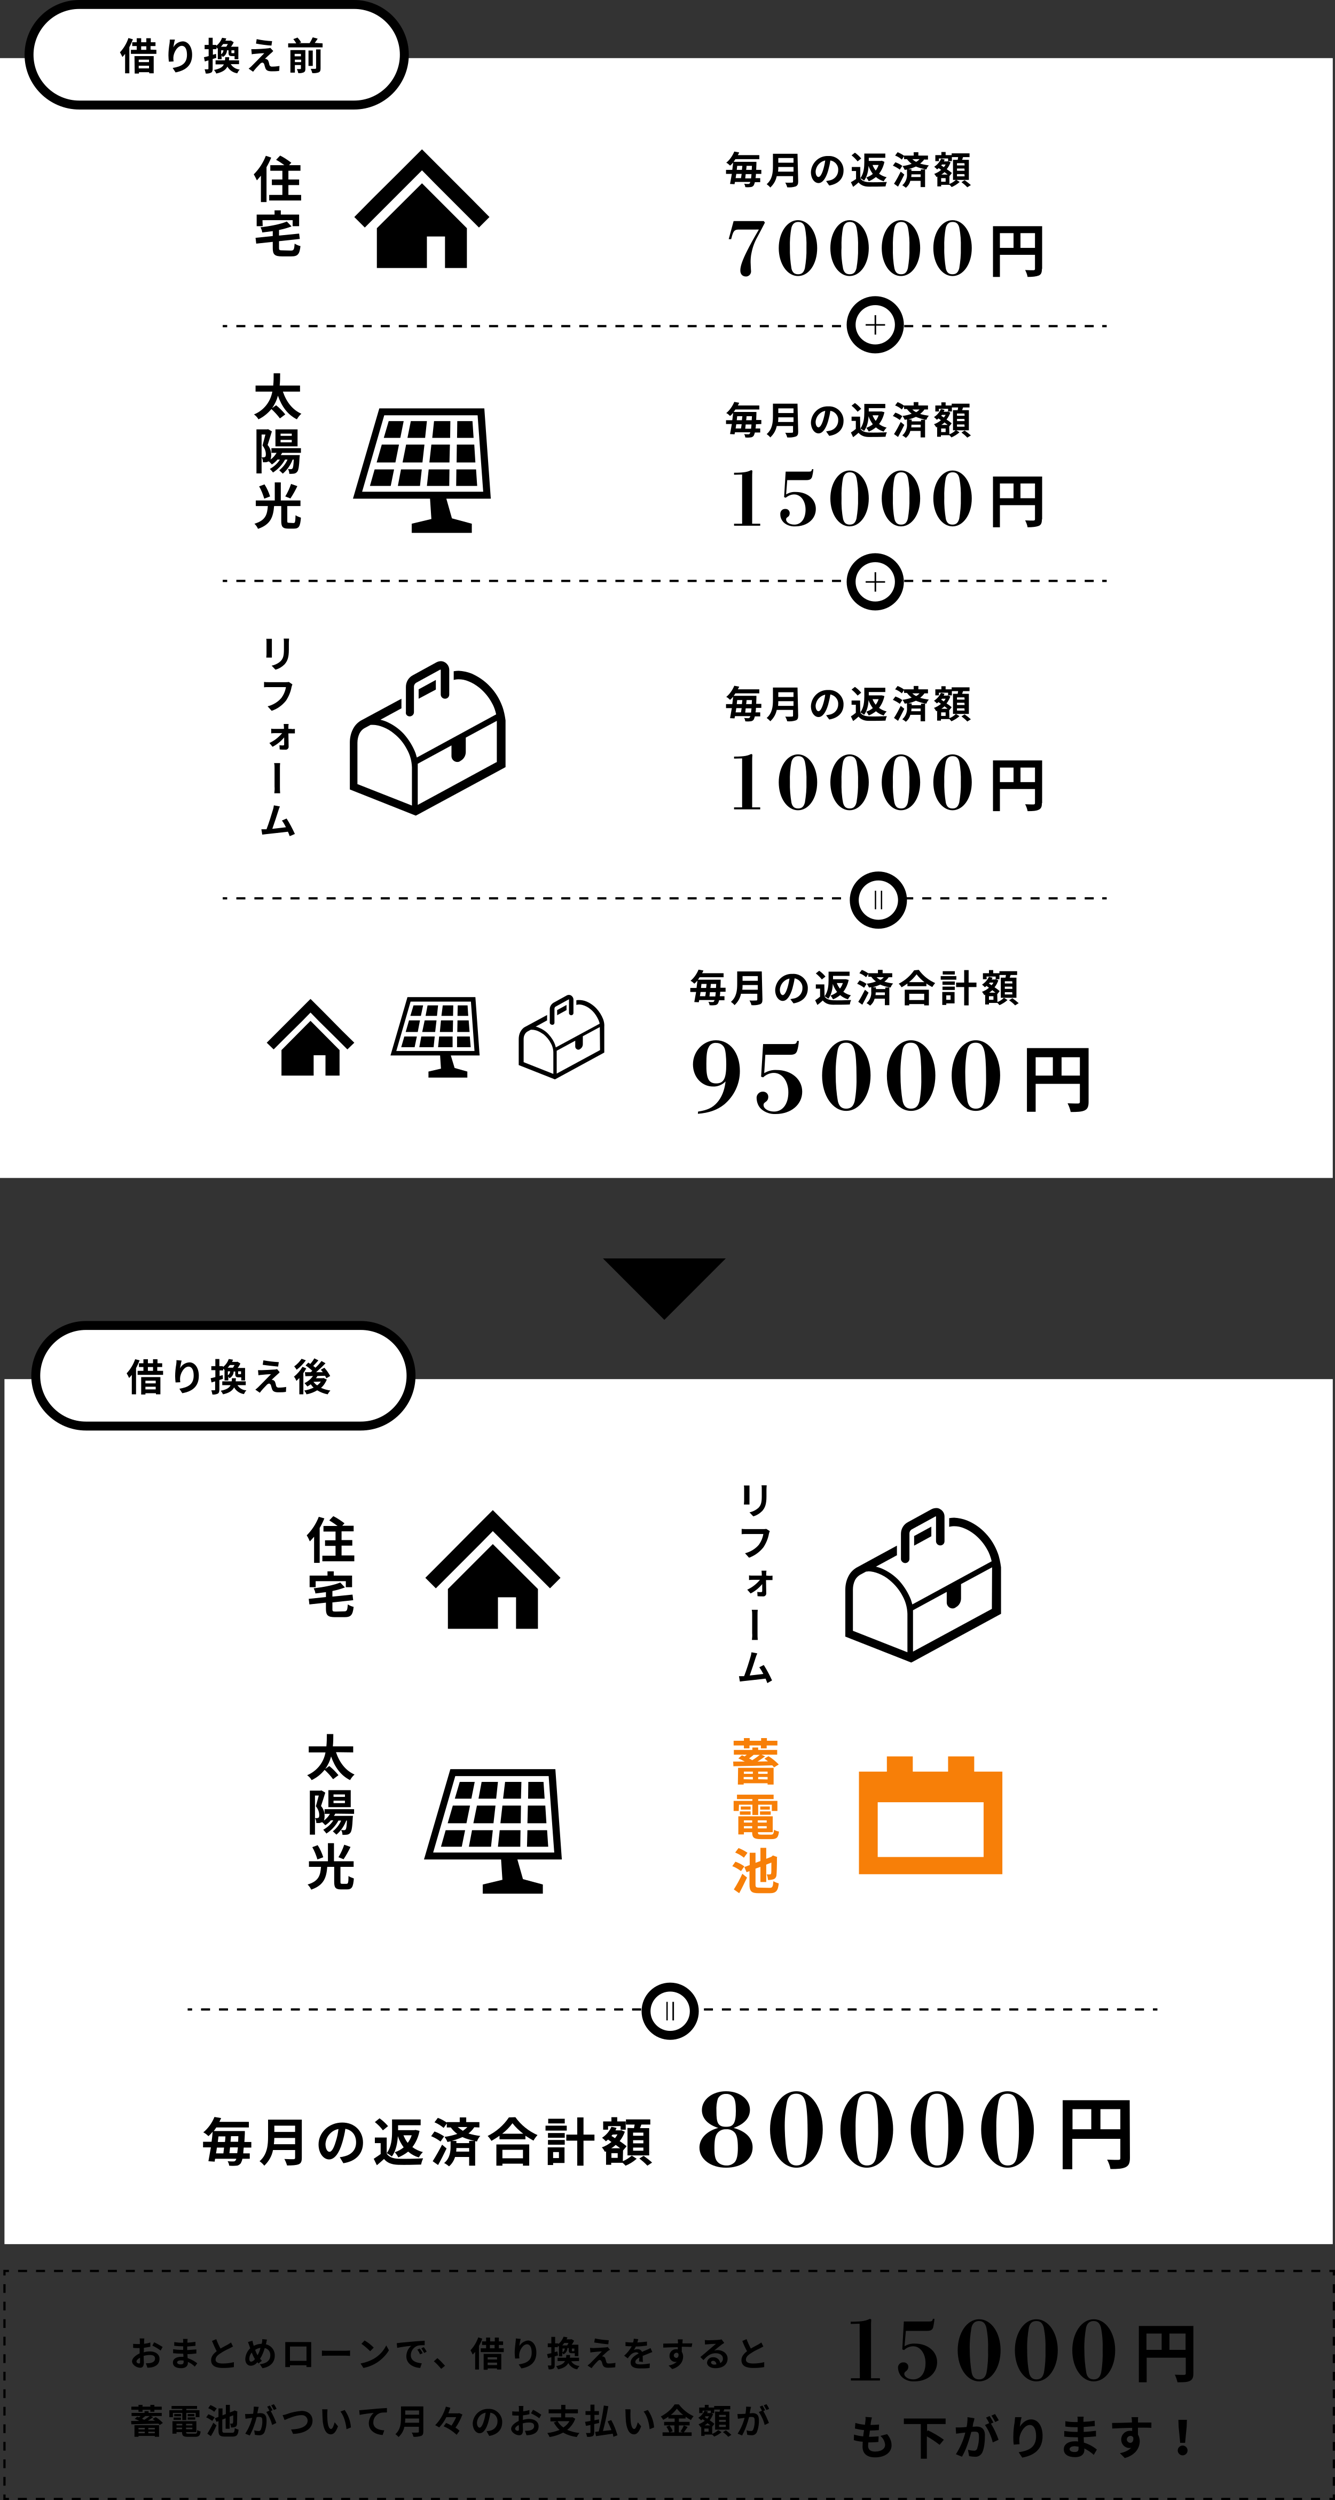 <?xml version="1.0" encoding="utf-8"?>
<!-- Generator: Adobe Illustrator 25.2.1, SVG Export Plug-In . SVG Version: 6.00 Build 0)  -->
<svg version="1.1" id="レイヤー_1" xmlns="http://www.w3.org/2000/svg" xmlns:xlink="http://www.w3.org/1999/xlink" x="0px"
	 y="0px" viewBox="0 0 597.6 1118.5" style="enable-background:new 0 0 597.6 1118.5;" xml:space="preserve">
<rect x="0" y="0" width="597.6" height="1118.5" fill="#333333" stroke="none"/>
<style type="text/css">
	.st0{fill:#FFFFFF;}
	.st1{fill:none;stroke:#000000;stroke-miterlimit:10;}
	.st2{fill:none;stroke:#000000;stroke-miterlimit:10;stroke-dasharray:4.02,4.02;}
	.st3{fill:none;stroke:#000000;stroke-miterlimit:10;stroke-dasharray:3.92,3.92;}
	.st4{fill:none;stroke:#000000;stroke-miterlimit:10;stroke-dasharray:4.04,4.04;}
	.st5{fill:#FFFFFF;stroke:#000000;stroke-width:4;stroke-miterlimit:10;}
	.st6{fill:#F77F08;}
</style>
<g id="レイヤー_2_1_">
	<g id="文字">
		<rect y="26" class="st0" width="596.6" height="501"/>
		<rect x="2" y="617" class="st0" width="594.6" height="387"/>
		<polyline class="st1" points="597.1,1018 597.1,1016 595.1,1016 		"/>
		<line class="st2" x1="591" y1="1016" x2="6" y2="1016"/>
		<polyline class="st1" points="4,1016 2,1016 2,1018 		"/>
		<line class="st3" x1="2" y1="1021.9" x2="2" y2="1114"/>
		<polyline class="st1" points="2,1116 2,1118 4,1118 		"/>
		<line class="st2" x1="8" y1="1118" x2="593" y2="1118"/>
		<polyline class="st1" points="595.1,1118 597.1,1118 597.1,1116 		"/>
		<line class="st3" x1="597.1" y1="1112.1" x2="597.1" y2="1020"/>
		<polygon points="210.9,88.8 199.4,77.3 188.9,66.8 178.4,77.3 166.8,88.8 158.6,97.1 163.3,101.8 171.5,93.6 183.1,82 188.9,76.2 
			194.6,82 206.2,93.6 214.4,101.8 219.1,97.1 		"/>
		<polygon points="168.7,102.1 168.7,119.9 191.1,119.9 191.1,105.8 199.2,105.8 199.2,119.9 209,119.9 209,102.1 188.9,82 		"/>
		<path d="M121.4,70.5c-0.6,1.5-1.3,2.9-2.1,4.3v15.6h-2.5V78.6c-0.6,0.7-1.2,1.4-1.8,2.1c-0.4-0.9-0.9-1.8-1.4-2.7
			c2.4-2.4,4.2-5.2,5.4-8.3L121.4,70.5z M134.8,87.2v2.5h-14.3v-2.5h5.9v-4.4h-4.7v-2.5h4.7v-3.9H121v-2.5h6.3
			c-1.2-0.9-2.4-1.7-3.7-2.4l1.8-1.9c1.8,0.9,3.4,2,5,3.2l-1,1.1h5.1v2.5h-5.4v3.9h4.8v2.5h-4.8v4.4L134.8,87.2z"/>
		<path d="M130.3,112.1c1.2,0,1.4-0.5,1.6-3.1c0.8,0.5,1.7,0.9,2.6,1.1c-0.4,3.6-1.2,4.6-4,4.6h-4.3c-3.2,0-4.1-0.8-4.1-3.7v-2.8
			l-7.4,0.8l-0.3-2.6l7.7-0.8v-2.2c-1.6,0.2-3.2,0.4-4.7,0.6c-0.1-0.8-0.4-1.6-0.8-2.3c4.3-0.5,9-1.4,11.8-2.6l2.1,2.2
			c-1.8,0.7-3.7,1.2-5.6,1.6v2.5l9-0.9l0.3,2.4l-9.3,1v3c0,1,0.2,1.1,1.5,1.1L130.3,112.1z M117.6,101.2h-2.7V96h8v-1.9h2.8V96h8.2
			v5.2H131v-2.7h-13.5L117.6,101.2z"/>
		<line class="st1" x1="99.7" y1="145.9" x2="101.7" y2="145.9"/>
		<line class="st4" x1="105.8" y1="145.9" x2="491.4" y2="145.9"/>
		<line class="st1" x1="493.4" y1="145.9" x2="495.4" y2="145.9"/>
		<path d="M126.6,175.1c1.5,4.5,4.2,8.2,8.3,10c-0.8,0.7-1.5,1.6-2,2.5c-4.2-2.1-6.8-5.8-8.5-10.6c-0.5,2-1.4,3.9-2.6,5.6l1.8-1.3
			c1.5,1.2,2.9,2.6,4.1,4.1l-2.4,1.8c-1.1-1.5-2.4-2.9-3.8-4.2c-1.6,1.9-3.5,3.5-5.8,4.6c-0.5-0.9-1.2-1.6-2-2.2
			c4.3-1.7,7.4-5.6,8.2-10.2h-7.5v-2.7h7.9c0.2-1.9,0.2-3.8,0.2-5.5h2.9c0,1.7,0,3.6-0.2,5.5h9.1v2.7H126.6z"/>
		<path d="M126.3,202.6c-0.2,0.3-0.4,0.7-0.6,1h8.5l-0.1,0.9c-0.2,4.3-0.5,6-1.1,6.6c-0.3,0.4-0.8,0.7-1.4,0.8
			c-0.7,0.1-1.4,0.1-2.1,0.1c0-0.8-0.2-1.5-0.6-2.2c0.5,0.1,0.9,0.1,1.4,0.1c0.2,0,0.5-0.1,0.6-0.3c0.3-0.3,0.5-1.4,0.6-4h-0.5
			c-0.9,2.4-2.4,4.6-4.4,6.3c-0.5-0.5-1.1-1-1.6-1.5c1.6-1.3,2.9-2.9,3.7-4.8h-1.1c-1.3,2.4-3.2,4.4-5.4,5.8
			c-0.4-0.6-0.9-1.1-1.4-1.6c1.8-1,3.4-2.4,4.5-4.2h-1.1c-0.7,0.9-1.6,1.6-2.5,2.2c-0.4-0.5-0.9-1-1.4-1.4c-0.4,0.2-0.8,0.3-1.2,0.4
			c-0.5,0-0.9,0-1.4,0c0-0.8-0.2-1.6-0.6-2.2c0.4,0,0.7,0,1,0c0.2,0,0.4-0.1,0.6-0.2c0.2-0.2,0.3-0.6,0.3-1.2c0-1.4-0.6-2.8-1.5-3.9
			c0.4-1.4,0.9-3.3,1.3-4.9h-1.7v17.4h-2.3v-19.7h4.8l0.4-0.1l1.7,1c-0.6,1.9-1.3,4.3-1.9,6.1c1.1,1.2,1.6,2.8,1.6,4.5
			c0,0.7-0.1,1.4-0.3,2c1.1-0.8,2-1.8,2.7-3h-2.3v-2.1h13.2v2.1L126.3,202.6z M133.2,199.7h-9.9v-7.6h9.9V199.7z M130.6,194h-5v1h5
			V194z M130.6,196.8h-5v1.1h5V196.8z"/>
		<path d="M131.4,234c0.7,0,0.8-0.5,0.9-3.5c0.7,0.5,1.6,0.8,2.4,1.1c-0.3,3.9-0.9,4.9-3.1,4.9h-2.6c-2.5,0-3.1-0.9-3.1-3.4v-6.7
			h-3.2c-0.4,4.7-1.4,8.2-7.2,10.2c-0.4-0.9-0.9-1.6-1.6-2.3c5.1-1.5,5.7-4.2,6-7.9h-5.4v-2.5h8.5v-8.1h2.7v8.1h8.8v2.5h-5.9v6.6
			c0,0.8,0.1,0.9,0.9,0.9L131.4,234z M118.3,223.1c-0.6-1.9-1.3-3.8-2.3-5.5l2.4-0.9c1.1,1.7,1.9,3.5,2.5,5.4L118.3,223.1z
			 M133.1,217.5c-0.9,1.9-1.9,3.7-3.1,5.5l-2.3-0.9c1.1-1.8,1.9-3.6,2.6-5.6L133.1,217.5z"/>
		<line class="st1" x1="99.7" y1="259.9" x2="101.7" y2="259.9"/>
		<line class="st4" x1="105.8" y1="259.9" x2="491.4" y2="259.9"/>
		<line class="st1" x1="493.4" y1="259.9" x2="495.4" y2="259.9"/>
		<line class="st1" x1="99.7" y1="401.9" x2="101.7" y2="401.9"/>
		<line class="st4" x1="105.8" y1="401.9" x2="491.4" y2="401.9"/>
		<line class="st1" x1="493.4" y1="401.9" x2="495.4" y2="401.9"/>
		<path d="M121.7,285.8c0,0.4,0,0.8,0,1.3v5.6c0,0.4,0,1.1,0,1.5h-2.5c0-0.3,0.1-1,0.1-1.5v-5.6c0-0.4,0-0.8-0.1-1.3H121.7z
			 M129.4,285.7c0,0.5-0.1,1-0.1,1.7v3.3c0,3.6-0.7,5.1-1.9,6.5c-1.1,1.1-2.5,2-4.1,2.4l-1.7-1.8c1.5-0.3,3-1,4.1-2.1
			c1.1-1.2,1.4-2.5,1.4-5.1v-3.2c0-0.6,0-1.1-0.1-1.7H129.4z"/>
		<path d="M130.9,306.2c-0.2,0.4-0.3,0.8-0.4,1.2c-0.4,2.2-1.3,4.3-2.5,6.1c-1.7,2.1-3.9,3.7-6.4,4.5l-1.8-2
			c2.4-0.6,4.6-1.9,6.2-3.8c1-1.4,1.7-3,2-4.8h-7.8c-0.8,0-1.5,0-2,0.1v-2.4c0.7,0.1,1.3,0.1,2,0.1h7.8c0.4,0,0.9,0,1.3-0.1
			L130.9,306.2z"/>
		<path d="M130.6,326.2c0.4,0,1.1-0.1,1.4-0.1v2h-1.3h-1.6c0,1.9,0.1,4.1,0.1,5.8c0.1,0.7-0.4,1.4-1.1,1.5c-0.1,0-0.2,0-0.3,0
			c-0.8,0-1.8,0-2.6-0.1l-0.1-1.9c0.6,0.1,1.1,0.1,1.7,0.1c0.3,0,0.4-0.2,0.4-0.5c0-0.8,0-1.9,0-3.1c-1.4,1.7-3.2,3.2-5.2,4.2
			l-1.4-1.7c2.2-1,4.1-2.5,5.7-4.4h-3.3c-0.5,0-1.1,0-1.6,0.1v-2.1c0.5,0.1,1,0.1,1.5,0.1h4.2v-0.8c0-0.4-0.1-1-0.1-1.4h2.2
			c-0.1,0.5-0.1,0.9-0.1,1.4v0.8H130.6z"/>
		<path d="M122.8,354.9c0.1-1,0.2-2,0.1-3c0-1.1,0-6.8,0-8.2c0-0.8,0-1.6-0.2-2.3h2.7c-0.1,0.8-0.1,1.6-0.1,2.3c0,1.4,0,7,0,8.2
			c0,1,0,2,0.1,3H122.8z"/>
		<path d="M129.7,374.1c-0.2-0.6-0.5-1.2-0.8-2c-2.7,0.3-7.8,0.9-9.9,1.1l-1.6,0.2l-0.4-2.4c0.6,0,1.3,0,1.8,0h0.5
			c1-2.5,2.4-7.1,2.9-8.8c0.2-0.6,0.3-1.3,0.4-1.9l2.7,0.5c-0.3,0.6-0.5,1.2-0.7,1.9c-0.5,1.6-1.9,5.9-2.7,8.1
			c2-0.2,4.4-0.5,6.1-0.7c-0.5-1-1.1-2.1-1.8-3l2.1-0.9c1.4,2.2,2.6,4.5,3.7,6.9L129.7,374.1z"/>
		<polygon points="192.2,206.9 201.2,206.9 201.4,198.9 193.1,198.9 		"/>
		<polygon points="204.3,210 204.2,217.4 213.6,217.4 213.1,210 		"/>
		<polygon points="193.5,195.9 201.5,195.9 201.6,188.4 194.3,188.4 		"/>
		<polygon points="212.3,198.9 204.5,198.9 204.4,206.9 212.8,206.9 		"/>
		<polygon points="211.5,188.4 204.7,188.4 204.6,195.9 212,195.9 		"/>
		<polygon points="178.1,217.4 188,217.4 188.8,210 179.5,210 		"/>
		<polygon points="180.7,188.4 174,188.4 171.8,195.9 179.2,195.9 		"/>
		<polygon points="191.1,217.4 201.1,217.4 201.2,210 191.9,210 		"/>
		<polygon points="170.9,198.9 168.6,206.9 177,206.9 178.6,198.9 		"/>
		<polygon points="165.6,217.4 174.9,217.4 176.4,210 167.7,210 		"/>
		<polygon points="180.2,206.9 189.1,206.9 190,198.9 181.8,198.9 		"/>
		<polygon points="183.9,188.4 182.4,195.9 190.3,195.9 191.1,188.4 		"/>
		<path d="M199.8,223.1h19.9l-2.9-40.4h-47L158,223.1h34.5l0.6,9.1l-8.8,2.1v4.1h26.9v-4.1l-8.9-2.4L199.8,223.1z M162.1,220
			l9.9-34.2h41.8l2.5,34.2H162.1z"/>
		<path d="M224.8,315.9c-1.2-3.2-3-6.2-5.4-8.7c-2.3-2.5-5.2-4.5-8.4-5.9c-1.8-0.7-3.8-1.1-5.7-1.2c-0.7,0-1.5,0.1-2.2,0.2v3.9
			c0.7-0.2,1.5-0.3,2.2-0.3c1.5,0,3,0.3,4.4,0.9c1.8,0.7,3.4,1.7,4.9,2.9c2.3,1.9,4.2,4.2,5.6,6.8c0.7,1.2,1.2,2.5,1.6,3.9
			c0.1,0.4,0.2,0.8,0.3,1.2l-35.5,19.3c-0.2-0.7-0.4-1.3-0.6-2c-1.2-3.1-3-6-5.2-8.5c-2.3-2.5-5.1-4.4-8.2-5.7
			c-0.8-0.3-1.5-0.5-2.3-0.7l9.4-5.1v-4.3l-18.2,9.8l0,0c-1.6,1-2.8,2.3-3.6,4c-0.9,1.8-1.3,3.8-1.3,5.8v21l29.5,11.7l0.8-0.4
			l39.4-21.3v-20.9C226,320.2,225.6,318,224.8,315.9z M184.4,360.4l-24.4-9.6v-18.5c0-1.4,0.3-2.8,0.9-4.1c0.5-1,1.3-1.9,2.2-2.4
			l2.8-1.5c0.3,0,0.6,0,1,0c1.6,0,3.1,0.4,4.6,1c1.8,0.7,3.5,1.7,5,3c2.4,1.9,4.3,4.3,5.7,7c1.4,2.5,2.1,5.2,2.2,8L184.4,360.4
			L184.4,360.4z M222.2,341L187,360.1v-17.7l0,0c0-0.2,0-0.5,0-0.7l15.1-8.2v4.8c0,1.4,1.2,2.6,2.6,2.6c0.5,0,0.9-0.1,1.3-0.4
			l0.3-0.2c1.4-0.8,2.2-2.3,2.2-3.9V330l13.9-7.5V341H222.2z"/>
		<polygon points="195.1,308.5 195.1,304.2 187.4,308.4 187.4,312.6 		"/>
		<path d="M183.4,320.5c1,0,1.9-0.8,1.9-1.9l0,0v-11.3c0-0.8,0.4-1.5,1.1-1.9l10.6-5.8h0.1h0.1l0,0c0,0,0.1,0.1,0.1,0.1v11
			c0,1,0.8,1.9,1.9,1.9s1.9-0.8,1.9-1.9c0,0,0,0,0,0v-11c0-2.1-1.7-3.9-3.8-3.9c0,0,0,0,0,0c-0.6,0-1.3,0.2-1.9,0.5l0,0l-10.6,5.8
			c-1.9,1-3.1,3-3.1,5.2v11.3C181.5,319.6,182.3,320.5,183.4,320.5C183.4,320.5,183.4,320.5,183.4,320.5z"/>
		<path d="M338.4,77.8c0,0.7-0.1,1.4-0.2,1.9h2.1v1.8h-2.4c-0.1,0.5-0.3,1-0.5,1.4c-0.3,0.5-0.9,0.8-1.5,0.8c-0.8,0.1-1.6,0.1-2.3,0
			c0-0.5-0.2-1-0.5-1.5c0.6,0.1,1.3,0.1,1.9,0.1c0.3,0,0.5-0.1,0.6-0.3c0.1-0.2,0.2-0.4,0.3-0.6H329c-0.1,0.3-0.1,0.7-0.2,1l-2-0.1
			c0.2-1.2,0.5-2.8,0.8-4.5H325V76h2.8c0.1-1.1,0.3-2.2,0.4-3.3c-0.4,0.5-0.9,1-1.4,1.4c-0.5-0.5-1-1-1.7-1.3c1.6-1.3,2.8-3.1,3.6-5
			l2.2,0.4c-0.2,0.4-0.4,0.8-0.6,1.2h9.6v1.8h-10.7c-0.3,0.4-0.5,0.8-0.8,1.2h10.2c0,0,0,0.6,0,0.9c0,1-0.1,1.9-0.1,2.7h2.3v1.8
			L338.4,77.8z M329.6,77.8c-0.1,0.7-0.2,1.3-0.3,1.9h2.4c0.1-0.6,0.2-1.2,0.3-1.9H329.6z M330,74.2c-0.1,0.6-0.1,1.2-0.2,1.8h2.3
			c0.1-0.6,0.1-1.2,0.2-1.8H330z M336.2,79.8c0.1-0.5,0.1-1.2,0.2-1.9h-2.6c-0.1,0.7-0.1,1.3-0.2,1.9H336.2z M336.5,76
			c0-0.6,0.1-1.2,0.1-1.8h-2.4c0,0.6-0.1,1.2-0.2,1.8H336.5z"/>
		<path d="M357.3,81.2c0,1.2-0.3,1.8-1.1,2.2c-1.2,0.4-2.5,0.5-3.8,0.4c-0.2-0.7-0.5-1.5-0.9-2.1c1.2,0.1,2.6,0,3,0s0.5-0.1,0.5-0.5
			v-2.4h-7.3c-0.4,2-1.4,3.7-2.9,5.1c-0.4-0.6-1-1-1.6-1.5c2.6-2.2,2.8-5.4,2.8-8v-5.6h11L357.3,81.2z M355.2,76.8v-2.1h-6.8
			c0,0.6,0,1.4-0.1,2.1H355.2z M348.4,70.7v2.1h6.8v-2.1H348.4z"/>
		<path d="M369.8,81c0.6-0.1,1.1-0.2,1.6-0.3c2.2-0.4,3.8-2.3,3.8-4.5c0.2-2.2-1.4-4.1-3.5-4.4c-0.2,1.5-0.6,3.1-1,4.6
			c-1,3.4-2.5,5.5-4.3,5.5s-3.4-2-3.4-4.9c0.2-4.1,3.6-7.4,7.8-7.2c3.5-0.2,6.6,2.5,6.8,6c0,0.2,0,0.4,0,0.5c0,3.5-2.2,6-6.4,6.7
			L369.8,81z M368.5,75.9c0.4-1.3,0.7-2.7,0.9-4.1c-2.4,0.5-4.1,2.5-4.3,4.9c0,1.7,0.7,2.5,1.3,2.5S367.8,78.2,368.5,75.9
			L368.5,75.9z"/>
		<path d="M385.1,79.8c0.7,1.1,2,1.6,3.8,1.7c2,0.1,5.9,0,8.1-0.1c-0.3,0.6-0.5,1.3-0.6,2c-2.1,0.1-5.5,0.1-7.5,0.1
			s-3.5-0.6-4.6-1.9c-0.7,0.7-1.5,1.3-2.4,2l-1-2.1c0.8-0.4,1.5-0.9,2.3-1.4v-3.6h-1.9v-1.8h3.8V79.8z M383.9,72.2
			c-0.8-1-1.7-1.9-2.7-2.7l1.5-1.2c1,0.7,2,1.6,2.8,2.6L383.9,72.2z M395.9,72.4c-0.4,1.9-1.2,3.8-2.4,5.3c1,0.8,2.2,1.3,3.4,1.6
			c-0.5,0.5-1,1.1-1.3,1.8c-1.3-0.4-2.5-1-3.5-1.9c-1,0.8-2,1.4-3.2,1.9c-0.3-0.6-0.7-1.2-1.1-1.7c1.1-0.4,2.1-0.9,2.9-1.6
			c-0.8-1.1-1.5-2.3-1.9-3.6c-0.1,2.2-0.6,4.8-2,6.6c-0.5-0.4-1.1-0.8-1.7-1.1c1.6-2,1.8-5,1.8-7.1v-3.9h9.4v1.9h-7.4V72h5.4
			l0.4-0.1L395.9,72.4z M390.6,73.8c0.3,0.9,0.8,1.7,1.4,2.5c0.6-0.8,1-1.6,1.3-2.5H390.6z"/>
		<path d="M402.8,75.9c-0.9-0.7-2-1.3-3.1-1.8l1.1-1.5c1.1,0.4,2.2,0.9,3.1,1.6L402.8,75.9z M404.8,78.1c-0.9,1.8-1.9,3.8-2.8,5.4
			l-1.8-1.3c1.1-1.7,2.1-3.6,3-5.4L404.8,78.1z M413.8,71.2c-0.5,0.8-1.2,1.4-1.9,2c1.3,0.4,2.6,0.6,3.9,0.8
			c-0.5,0.5-0.9,1.1-1.1,1.8l-0.6-0.1v8h-2v-2.8h-4.6c-0.3,1.2-1,2.3-2,3.1c-0.5-0.4-1-0.8-1.6-1.1c1.5-1.3,2.3-3.3,2.1-5.3v-1.8
			c-0.3,0.1-0.7,0.2-1,0.2c-0.3-0.6-0.6-1.2-1-1.7c1.4-0.2,2.8-0.5,4.1-1c-0.8-0.6-1.5-1.3-2.1-2.1h-1.3v-1.3l-1,1.5
			c-0.9-0.8-1.9-1.4-3-1.8l1.1-1.5c1,0.4,2,0.9,2.9,1.6v-0.1h4.3v-1.5h2.1v1.5h4.3v1.8H413.8z M413.9,75.7c-1.3-0.3-2.7-0.7-3.9-1.2
			c-1.1,0.5-2.3,0.9-3.4,1.2h1.4v0.8h4.2v-0.7H413.9z M412.1,79.2V78H408c0,0.4,0,0.8-0.1,1.2L412.1,79.2z M408.4,71.2
			c0.5,0.5,1.1,0.9,1.7,1.2c0.6-0.3,1.1-0.7,1.5-1.2H408.4z"/>
		<path d="M425,82.3c1.1-0.4,2.1-1.1,3-1.9l1.6,1c-1.1,1-2.3,1.7-3.6,2.3c-0.3-0.4-0.6-0.7-0.9-1h-3.8v0.7h-1.7v-4.4l-0.4,0.2
			c-0.3-0.5-0.6-1-1-1.4c1.1-0.4,2.2-1,3.1-1.8l-1.1-0.8c-0.2,0.2-0.5,0.4-0.7,0.6c-0.4-0.4-0.8-0.8-1.3-1.2
			c1.4-0.9,2.4-2.1,3.1-3.6l1.6,0.4c-0.1,0.3-0.2,0.5-0.4,0.8h1.6l0.3-0.1l1.1,0.5c-0.4,1.1-0.9,2.1-1.7,3.1
			c0.8,0.5,1.6,1.1,2.3,1.7l-1.1,1.4l0,0L425,82.3z M420.3,72.1h-1.6v-2.7h2.7V68h1.9v1.4h2.8v2.7h-1.7v-1.2h-4.1L420.3,72.1z
			 M423.3,79.7h-2v1.6h2V79.7z M424.2,78.1c-0.4-0.3-0.9-0.7-1.4-1.1c-0.4,0.4-0.9,0.8-1.4,1.1H424.2z M421.7,73.6l-0.4,0.4l1.2,0.8
			c0.3-0.4,0.6-0.8,0.8-1.2H421.7z M428.7,71.5c0.1-0.4,0.1-0.8,0.2-1.2H426v-1.7h8v1.7h-2.9c-0.1,0.4-0.3,0.8-0.4,1.2h3v9h-7.1v-9
			H428.7z M431.7,73h-3.3v1h3.4L431.7,73z M431.7,75.4h-3.3v1h3.4L431.7,75.4z M431.7,77.9h-3.3v1h3.4L431.7,77.9z M431.8,80.6
			c1,0.7,1.9,1.4,2.8,2.2l-1.6,1c-0.8-0.9-1.7-1.6-2.6-2.3L431.8,80.6z"/>
		<path d="M330.8,102.7c-1.9,0-2.4,0.5-3.1,2.8l-0.4,1.5h-1.1l2.2-8.1h13.5l0.5,0.7c-1.1,2.2-2.2,4.2-3.3,6.3
			c-1.3,2.3-2.2,4.7-2.7,7.3c-0.3,1.3-0.4,2.7-0.4,4.1c0,0.7,0.1,1.6,0.1,2.4s0.1,1.2,0.1,1.5c0.1,1.2-0.7,2.3-2,2.5
			c-0.1,0-0.2,0-0.3,0c-1.5,0-2.5-1-2.5-2.7c0-1.9,0.9-4.5,3-8.7c1.3-2.6,3-5.7,5.3-9.6L330.8,102.7z"/>
		<path d="M357.2,123.5c-4.8,0-8.6-5.5-8.6-12.5s3.8-12.5,8.6-12.5s8.6,5.4,8.6,12.5S362.1,123.5,357.2,123.5z M354.3,120.2
			c0.5,1.9,1.5,2.5,3,2.5c1.6,0,2.5-0.8,3-2.7c0.5-3,0.8-6,0.7-9.1c0.1-3.1-0.1-6.1-0.7-9.1c-0.5-1.9-1.5-2.5-3-2.5s-2.5,0.8-3,2.5
			c-0.6,3-0.8,6-0.7,9C353.5,113.9,353.8,117.1,354.3,120.2z"/>
		<path d="M380.3,123.5c-4.8,0-8.6-5.5-8.6-12.5s3.8-12.5,8.6-12.5s8.6,5.4,8.6,12.5S385.1,123.5,380.3,123.5z M377.4,120.2
			c0.5,1.9,1.5,2.5,3,2.5c1.6,0,2.5-0.8,3-2.7c0.5-3,0.8-6,0.7-9.1c0.1-3.1-0.1-6.1-0.7-9.1c-0.5-1.9-1.5-2.5-3-2.5s-2.5,0.8-3,2.5
			c-0.6,3-0.8,6-0.7,9C376.5,113.9,376.8,117.1,377.4,120.2L377.4,120.2z"/>
		<path d="M403.3,123.5c-4.8,0-8.6-5.5-8.6-12.5s3.8-12.5,8.6-12.5s8.6,5.4,8.6,12.5S408.2,123.5,403.3,123.5z M400.4,120.2
			c0.5,1.9,1.5,2.5,3,2.5c1.6,0,2.5-0.8,3-2.7c0.5-3,0.8-6,0.7-9.1c0.1-3.1-0.1-6.1-0.7-9.1c-0.5-1.9-1.5-2.5-3-2.5s-2.5,0.8-3,2.5
			c-0.6,3-0.8,6-0.7,9C399.6,113.9,399.8,117.1,400.4,120.2z"/>
		<path d="M426.4,123.5c-4.8,0-8.6-5.5-8.6-12.5s3.8-12.5,8.6-12.5s8.6,5.4,8.6,12.5S431.2,123.5,426.4,123.5z M423.4,120.2
			c0.5,1.9,1.5,2.5,3,2.5c1.6,0,2.5-0.8,3-2.7c0.5-3,0.8-6,0.7-9.1c0.1-3.1-0.1-6.1-0.7-9.1c-0.5-1.9-1.5-2.5-3-2.5s-2.5,0.8-3,2.5
			c-0.6,3-0.8,6-0.7,9C422.6,113.9,422.9,117.1,423.4,120.2z"/>
		<path d="M338.4,189.8c0,0.7-0.1,1.4-0.2,1.9h2.1v1.8h-2.4c-0.1,0.5-0.3,1-0.5,1.4c-0.3,0.5-0.9,0.8-1.5,0.8
			c-0.8,0.1-1.6,0.1-2.3,0c0-0.5-0.2-1-0.5-1.5c0.6,0.1,1.3,0.1,1.9,0.1c0.3,0,0.5-0.1,0.6-0.3c0.1-0.2,0.2-0.4,0.3-0.6H329
			c-0.1,0.3-0.1,0.7-0.2,0.9l-2-0.1c0.2-1.2,0.5-2.8,0.8-4.5H325V188h2.8c0.1-1.1,0.3-2.2,0.4-3.3c-0.4,0.5-0.9,1-1.4,1.4
			c-0.5-0.5-1-1-1.7-1.3c1.6-1.3,2.8-3.1,3.6-5l2.2,0.4c-0.2,0.4-0.4,0.8-0.6,1.2h9.6v1.8h-10.7c-0.3,0.4-0.5,0.8-0.8,1.1h10.2
			c0,0,0,0.6,0,0.9c0,1-0.1,1.9-0.1,2.7h2.3v1.8L338.4,189.8z M329.6,189.8c-0.1,0.7-0.2,1.3-0.3,1.9h2.4c0.1-0.6,0.2-1.2,0.3-1.9
			H329.6z M330,186.2c-0.1,0.6-0.1,1.2-0.2,1.8h2.3c0.1-0.6,0.1-1.2,0.2-1.8H330z M336.2,191.8c0.1-0.5,0.1-1.2,0.2-1.9h-2.6
			c-0.1,0.7-0.1,1.3-0.2,1.9H336.2z M336.5,188c0-0.6,0.1-1.2,0.1-1.8h-2.4c0,0.6-0.1,1.2-0.2,1.8H336.5z"/>
		<path d="M357.3,193.2c0,1.2-0.3,1.8-1.1,2.1c-1.2,0.4-2.5,0.5-3.8,0.4c-0.2-0.7-0.5-1.5-0.9-2.1c1.2,0.1,2.6,0,3,0
			s0.5-0.1,0.5-0.5v-2.5h-7.3c-0.4,2-1.4,3.7-2.9,5.1c-0.4-0.6-1-1-1.6-1.5c2.6-2.2,2.8-5.4,2.8-8v-5.6h11L357.3,193.2z
			 M355.2,188.8v-2.1h-6.8c0,0.6,0,1.4-0.1,2.1H355.2z M348.4,182.7v2.1h6.8v-2.1H348.4z"/>
		<path d="M369.8,193c0.6-0.1,1.1-0.2,1.6-0.3c2.2-0.4,3.8-2.3,3.8-4.5c0.2-2.2-1.4-4.1-3.5-4.4c-0.2,1.5-0.6,3.1-1,4.6
			c-1,3.4-2.5,5.5-4.3,5.5s-3.4-2.1-3.4-4.9c0.2-4.1,3.6-7.4,7.8-7.2c3.5-0.2,6.6,2.5,6.8,6c0,0.2,0,0.4,0,0.5
			c0,3.5-2.2,6.1-6.4,6.7L369.8,193z M368.5,187.9c0.4-1.3,0.7-2.7,0.9-4.1c-2.4,0.5-4.1,2.5-4.3,4.9c0,1.7,0.7,2.5,1.3,2.5
			S367.8,190.2,368.5,187.9L368.5,187.9z"/>
		<path d="M385.1,191.8c0.7,1.1,2,1.6,3.8,1.7c2,0.1,5.9,0,8.1-0.1c-0.3,0.6-0.5,1.3-0.6,2c-2.1,0.1-5.5,0.1-7.5,0.1
			s-3.5-0.6-4.6-1.9c-0.7,0.7-1.5,1.3-2.4,2l-1-2.1c0.8-0.5,1.5-1,2.2-1.6v-3.6h-1.9v-1.9h3.8L385.1,191.8z M383.9,184.2
			c-0.8-1-1.7-1.9-2.7-2.7l1.5-1.2c1,0.7,2,1.6,2.8,2.6L383.9,184.2z M395.9,184.4c-0.4,1.9-1.2,3.8-2.4,5.3c1,0.8,2.2,1.3,3.4,1.6
			c-0.5,0.5-1,1.1-1.3,1.8c-1.3-0.4-2.5-1-3.5-1.9c-1,0.8-2,1.4-3.2,1.9c-0.3-0.6-0.7-1.2-1.1-1.7c1.1-0.4,2.1-0.9,2.9-1.6
			c-0.8-1.1-1.5-2.3-1.9-3.6c-0.1,2.2-0.6,4.8-2,6.6c-0.5-0.4-1.1-0.8-1.7-1.1c1.6-2,1.8-5,1.8-7.1v-3.9h9.4v1.9h-7.4v1.5h5.4h0.4
			L395.9,184.4z M390.6,185.8c0.3,0.9,0.8,1.7,1.4,2.5c0.6-0.8,1-1.6,1.3-2.5H390.6z"/>
		<path d="M402.8,187.9c-0.9-0.7-2-1.3-3.1-1.8l1.1-1.5c1.1,0.4,2.2,0.9,3.1,1.6L402.8,187.9z M404.8,190.1
			c-0.9,1.8-1.9,3.8-2.8,5.4l-1.8-1.3c1.1-1.7,2.1-3.6,3-5.4L404.8,190.1z M413.8,183.2c-0.5,0.8-1.2,1.4-1.9,2
			c1.3,0.4,2.6,0.6,3.9,0.8c-0.5,0.5-0.9,1.1-1.1,1.8l-0.6-0.1v8h-2v-2.9h-4.6c-0.3,1.2-1,2.3-2,3.1c-0.5-0.4-1-0.8-1.6-1.1
			c1.5-1.3,2.3-3.3,2.1-5.3v-1.9c-0.3,0.1-0.7,0.2-1,0.2c-0.3-0.6-0.6-1.2-1-1.7c1.4-0.2,2.8-0.5,4.1-1c-0.8-0.6-1.5-1.3-2.1-2.1
			h-1.3v-1.3l-1,1.5c-0.9-0.8-1.9-1.4-3-1.8l1.1-1.5c1,0.4,2,0.9,2.9,1.6v-0.1h4.3v-1.5h2.1v1.5h4.3v1.8L413.8,183.2z M413.9,187.7
			c-1.4-0.3-2.7-0.7-3.9-1.2c-1.1,0.5-2.3,0.9-3.4,1.2h1.5v0.8h4.2v-0.7H413.9z M412.1,191.2V190H408c0,0.4,0,0.8-0.1,1.2
			L412.1,191.2z M408.4,183.2c0.5,0.5,1.1,0.9,1.7,1.2c0.6-0.3,1.1-0.7,1.5-1.2H408.4z"/>
		<path d="M425,194.3c1.1-0.4,2.1-1.1,2.9-1.9l1.6,1c-1.1,1-2.3,1.7-3.6,2.3c-0.3-0.4-0.6-0.7-0.9-1h-3.8v0.7h-1.7V191l-0.4,0.2
			c-0.3-0.5-0.6-1-1-1.4c1.1-0.4,2.2-1,3.1-1.8l-1.1-0.8c-0.2,0.2-0.5,0.4-0.7,0.6c-0.4-0.4-0.8-0.8-1.3-1.2
			c1.4-0.9,2.4-2.1,3.1-3.6l1.6,0.4c-0.1,0.3-0.2,0.5-0.4,0.8h1.6l0.3-0.1l1.1,0.5c-0.4,1.1-0.9,2.1-1.7,3.1
			c0.8,0.5,1.6,1.1,2.3,1.7l-1.1,1.4l0,0L425,194.3z M420.3,184.1h-1.6v-2.7h2.7V180h1.9v1.4h2.8v2.7h-1.7v-1.2h-4.1L420.3,184.1z
			 M423.3,191.7h-2v1.6h2V191.7z M424.2,190.1c-0.4-0.3-0.9-0.7-1.4-1.1c-0.4,0.4-0.9,0.8-1.4,1.1H424.2z M421.7,185.6l-0.4,0.4
			l1.2,0.8c0.3-0.4,0.6-0.8,0.8-1.2H421.7z M428.7,183.5c0.1-0.4,0.1-0.8,0.2-1.2H426v-1.7h8v1.7h-2.9c-0.1,0.4-0.3,0.8-0.4,1.2h3v9
			h-7.1v-9H428.7z M431.7,185h-3.3v1h3.4L431.7,185z M431.7,187.4h-3.3v1h3.4L431.7,187.4z M431.7,189.9h-3.3v1h3.4L431.7,189.9z
			 M431.8,192.6c1,0.7,1.9,1.4,2.8,2.2l-1.6,1c-0.8-0.9-1.7-1.6-2.6-2.3L431.8,192.6z"/>
		<path d="M332.2,212.3l-3.6,0.1v-0.9c5,0,6.3-0.5,7.7-1.2l0.5,0.3c-0.1,1-0.1,2.1-0.1,3.1v20.6h3.6v0.9h-11.7v-0.9h3.6V212.3z"/>
		<path d="M351.9,221.2c1.3-0.8,2.8-1.2,4.3-1.1c5.2,0,9,3.2,9,7.6c0,4.6-3.9,7.8-9.3,7.8c-1.8,0.1-3.6-0.5-4.9-1.6
			c-1.1-1-1.7-2.3-1.7-3.8c-0.1-1.2,0.7-2.3,1.9-2.4c0.1,0,0.2,0,0.3,0c1-0.1,1.9,0.6,2,1.7c0,0.1,0,0.1,0,0.2
			c0,0.7-0.3,1.4-0.9,1.7c-0.6,0.5-0.7,0.6-0.7,1.1c0,1.3,1.6,2.3,3.7,2.3c3,0,5-2.6,5-6.7c0-3.8-2.1-6.8-5.1-6.8
			c-1.4,0-2.7,0.6-3.8,1.5l-0.7-0.3l0.7-11.4h10.3c1.1,0,1.3-0.2,1.5-1.1h0.6c-0.1,1.2-0.3,2.4-0.6,3.5c-0.4,1-1,1.4-2.6,1.4h-8.5
			L351.9,221.2z"/>
		<path d="M380.3,235.5c-4.8,0-8.6-5.5-8.6-12.5s3.8-12.5,8.6-12.5s8.6,5.4,8.6,12.5S385.1,235.5,380.3,235.5z M377.4,232.2
			c0.5,1.9,1.5,2.5,3,2.5c1.6,0,2.5-0.8,3-2.7c0.5-3,0.8-6,0.7-9.1c0.1-3.1-0.1-6.1-0.7-9.1c-0.5-1.9-1.5-2.5-3-2.5s-2.5,0.8-3,2.5
			c-0.6,3-0.8,6-0.7,9.1C376.6,226,376.8,229.1,377.4,232.2L377.4,232.2z"/>
		<path d="M403.3,235.5c-4.8,0-8.6-5.5-8.6-12.5s3.8-12.5,8.6-12.5s8.6,5.4,8.6,12.5S408.2,235.5,403.3,235.5z M400.4,232.2
			c0.5,1.9,1.5,2.5,3,2.5c1.6,0,2.5-0.8,3-2.7c0.5-3,0.8-6,0.7-9.1c0.1-3.1-0.1-6.1-0.7-9.1c-0.5-1.9-1.5-2.5-3-2.5s-2.5,0.8-3,2.5
			c-0.6,3-0.8,6-0.7,9.1C399.6,226,399.8,229.1,400.4,232.2z"/>
		<path d="M426.4,235.5c-4.8,0-8.6-5.5-8.6-12.5s3.8-12.5,8.6-12.5s8.6,5.4,8.6,12.5S431.2,235.5,426.4,235.5z M423.4,232.2
			c0.5,1.9,1.5,2.5,3,2.5c1.6,0,2.5-0.8,3-2.7c0.5-3,0.8-6,0.7-9.1c0.1-3.1-0.1-6.1-0.7-9.1c-0.5-1.9-1.5-2.5-3-2.5s-2.5,0.8-3,2.5
			c-0.6,3-0.8,6-0.7,9.1C422.6,226,422.9,229.1,423.4,232.2z"/>
		<path d="M338.4,316.8c0,0.7-0.1,1.4-0.2,1.9h2.1v1.8h-2.4c-0.1,0.5-0.3,1-0.5,1.4c-0.3,0.5-0.9,0.8-1.5,0.8
			c-0.8,0.1-1.6,0.1-2.3,0c0-0.5-0.2-1-0.5-1.5c0.6,0.1,1.3,0.1,1.9,0.1c0.3,0,0.5-0.1,0.6-0.3c0.1-0.2,0.2-0.4,0.3-0.6H329
			c-0.1,0.3-0.1,0.7-0.2,1l-2-0.1c0.2-1.2,0.5-2.8,0.8-4.5H325V315h2.8c0.1-1.1,0.3-2.2,0.4-3.3c-0.4,0.5-0.9,1-1.4,1.4
			c-0.5-0.5-1-1-1.7-1.3c1.6-1.3,2.8-3.1,3.6-5l2.2,0.4c-0.2,0.4-0.4,0.8-0.6,1.2h9.6v1.8h-10.7c-0.3,0.4-0.5,0.8-0.8,1.1h10.2
			c0,0,0,0.6,0,0.9c0,1-0.1,1.9-0.1,2.7h2.3v1.8H338.4z M329.6,316.8c-0.1,0.7-0.2,1.3-0.3,1.9h2.4c0.1-0.6,0.2-1.2,0.3-1.9H329.6z
			 M330,313.2c-0.1,0.6-0.1,1.2-0.2,1.8h2.3c0.1-0.6,0.1-1.2,0.2-1.8H330z M336.2,318.8c0.1-0.5,0.1-1.2,0.2-1.9h-2.6
			c-0.1,0.7-0.1,1.3-0.2,1.9H336.2z M336.5,315c0-0.6,0.1-1.2,0.1-1.8h-2.4c0,0.6-0.1,1.2-0.2,1.8H336.5z"/>
		<path d="M357.3,320.2c0,1.2-0.3,1.8-1.1,2.1c-1.2,0.4-2.5,0.5-3.8,0.4c-0.2-0.7-0.5-1.5-0.9-2.1c1.2,0.1,2.6,0,3,0
			s0.5-0.1,0.5-0.5v-2.5h-7.3c-0.4,2-1.4,3.7-2.9,5.1c-0.4-0.6-1-1-1.6-1.5c2.6-2.2,2.8-5.4,2.8-8v-5.6h11L357.3,320.2z
			 M355.2,315.8v-2.1h-6.8c0,0.6,0,1.4-0.1,2.1H355.2z M348.4,309.7v2.1h6.8v-2.1H348.4z"/>
		<path d="M369.8,320c0.6-0.1,1.1-0.2,1.6-0.3c2.2-0.4,3.8-2.3,3.8-4.5c0.2-2.2-1.4-4.1-3.5-4.5c-0.2,1.5-0.6,3.1-1,4.6
			c-1,3.4-2.5,5.5-4.3,5.5s-3.4-2-3.4-4.9c0.2-4.1,3.6-7.4,7.8-7.2c3.5-0.2,6.6,2.5,6.8,6c0,0.2,0,0.4,0,0.5c0,3.5-2.2,6-6.4,6.7
			L369.8,320z M368.5,314.9c0.4-1.3,0.7-2.7,0.9-4.1c-2.4,0.5-4.1,2.5-4.3,4.9c0,1.7,0.7,2.5,1.3,2.5S367.8,317.2,368.5,314.9
			L368.5,314.9z"/>
		<path d="M385.1,318.8c0.7,1.1,2,1.6,3.8,1.7c2,0.1,5.9,0,8.1-0.1c-0.3,0.6-0.5,1.3-0.6,2c-2.1,0.1-5.5,0.1-7.5,0.1
			s-3.5-0.6-4.6-1.9c-0.7,0.7-1.5,1.3-2.4,2l-1-2.1c0.8-0.5,1.5-1,2.2-1.6v-3.6h-1.9v-1.9h3.8L385.1,318.8z M383.9,311.2
			c-0.8-1-1.7-1.9-2.7-2.7l1.5-1.2c1,0.7,2,1.6,2.8,2.6L383.9,311.2z M395.9,311.4c-0.4,1.9-1.2,3.8-2.4,5.3c1,0.8,2.2,1.3,3.4,1.6
			c-0.5,0.5-1,1.1-1.3,1.8c-1.3-0.4-2.5-1-3.5-1.9c-1,0.8-2,1.4-3.2,1.9c-0.3-0.6-0.7-1.2-1.1-1.7c1.1-0.4,2.1-0.9,2.9-1.6
			c-0.8-1.1-1.5-2.3-1.9-3.6c-0.1,2.2-0.6,4.8-2,6.6c-0.5-0.4-1.1-0.8-1.7-1.1c1.6-2,1.8-5,1.8-7.1v-3.9h9.4v1.9h-7.4v1.5h5.4l0.4,0
			L395.9,311.4z M390.6,312.8c0.3,0.9,0.8,1.7,1.4,2.5c0.6-0.8,1-1.6,1.3-2.5H390.6z"/>
		<path d="M402.8,314.9c-0.9-0.7-2-1.3-3.1-1.8l1.1-1.5c1.1,0.4,2.2,0.9,3.1,1.6L402.8,314.9z M404.8,317.1
			c-0.9,1.8-1.9,3.8-2.8,5.4l-1.8-1.3c1.1-1.7,2.1-3.6,3-5.4L404.8,317.1z M413.8,310.2c-0.5,0.8-1.2,1.4-1.9,2
			c1.3,0.4,2.6,0.6,3.9,0.8c-0.5,0.5-0.9,1.1-1.1,1.8l-0.6-0.1v8h-2v-2.9h-4.6c-0.3,1.2-1,2.3-2,3.1c-0.5-0.4-1-0.8-1.6-1.1
			c1.5-1.3,2.3-3.3,2.1-5.3v-1.9c-0.3,0.1-0.7,0.2-1,0.2c-0.3-0.6-0.6-1.2-1-1.7c1.4-0.2,2.8-0.5,4.1-1c-0.8-0.6-1.5-1.3-2.1-2.1
			h-1.3v-1.3l-1,1.5c-0.9-0.8-1.9-1.4-3-1.8l1.1-1.5c1,0.4,2,0.9,2.9,1.6v-0.1h4.3v-1.5h2.1v1.5h4.3v1.8L413.8,310.2z M413.9,314.7
			c-1.4-0.3-2.7-0.7-3.9-1.2c-1.1,0.5-2.3,0.9-3.4,1.2h1.5v0.8h4.2v-0.7H413.9z M412.1,318.2V317H408c0,0.4,0,0.8-0.1,1.2
			L412.1,318.2z M408.4,310.2c0.5,0.5,1.1,0.9,1.7,1.2c0.6-0.3,1.1-0.7,1.5-1.2H408.4z"/>
		<path d="M425,321.3c1.1-0.4,2.1-1.1,2.9-1.9l1.6,1c-1.1,1-2.3,1.7-3.6,2.3c-0.3-0.4-0.6-0.7-0.9-1h-3.8v0.7h-1.7V318l-0.4,0.2
			c-0.3-0.5-0.6-1-1-1.5c1.1-0.4,2.2-1,3.1-1.8l-1.1-0.8c-0.2,0.2-0.5,0.4-0.7,0.6c-0.4-0.4-0.8-0.8-1.3-1.2
			c1.4-0.9,2.4-2.1,3.1-3.5l1.6,0.4c-0.1,0.3-0.2,0.5-0.4,0.8h1.6l0.3-0.1l1.1,0.5c-0.4,1.1-0.9,2.1-1.7,3.1
			c0.8,0.5,1.6,1.1,2.3,1.7l-1.1,1.4l0,0L425,321.3z M420.3,311.1h-1.6v-2.7h2.7V307h1.9v1.4h2.8v2.7h-1.7v-1.2h-4.1L420.3,311.1z
			 M423.3,318.7h-2v1.6h2V318.7z M424.2,317.1c-0.4-0.3-0.9-0.7-1.4-1.1c-0.4,0.4-0.9,0.8-1.4,1.1H424.2z M421.7,312.6l-0.4,0.4
			l1.2,0.8c0.3-0.4,0.6-0.8,0.8-1.2H421.7z M428.7,310.4c0.1-0.4,0.1-0.8,0.2-1.2H426v-1.7h8v1.7h-2.9c-0.1,0.4-0.3,0.8-0.4,1.2h3v9
			h-7.1v-9H428.7z M431.7,312h-3.3v1h3.4L431.7,312z M431.7,314.4h-3.3v1h3.4L431.7,314.4z M431.7,316.9h-3.3v1h3.4L431.7,316.9z
			 M431.8,319.6c1,0.7,1.9,1.4,2.8,2.2l-1.6,1c-0.8-0.9-1.7-1.6-2.6-2.3L431.8,319.6z"/>
		<path d="M332.2,339.3l-3.6,0.1v-0.9c5,0,6.3-0.5,7.7-1.2l0.5,0.3c-0.1,1-0.1,2.1-0.1,3.1v20.5h3.6v0.9h-11.7v-0.9h3.6V339.3z"/>
		<path d="M357.2,362.5c-4.8,0-8.6-5.5-8.6-12.5s3.8-12.5,8.6-12.5s8.6,5.4,8.6,12.5S362.1,362.5,357.2,362.5z M354.3,359.2
			c0.5,1.9,1.5,2.5,3,2.5c1.6,0,2.5-0.8,3-2.7c0.5-3,0.8-6,0.7-9.1c0.1-3.1-0.1-6.1-0.7-9.1c-0.5-1.9-1.5-2.5-3-2.5s-2.5,0.8-3,2.5
			c-0.6,3-0.8,6-0.7,9C353.5,353,353.8,356.1,354.3,359.2L354.3,359.2z"/>
		<path d="M380.3,362.5c-4.8,0-8.6-5.5-8.6-12.5s3.8-12.5,8.6-12.5s8.6,5.4,8.6,12.5S385.1,362.5,380.3,362.5z M377.4,359.2
			c0.5,1.9,1.5,2.5,3,2.5c1.6,0,2.5-0.8,3-2.7c0.5-3,0.8-6,0.7-9.1c0.1-3.1-0.1-6.1-0.7-9.1c-0.5-1.9-1.5-2.5-3-2.5s-2.5,0.8-3,2.5
			c-0.6,3-0.8,6-0.7,9C376.6,353,376.8,356.1,377.4,359.2L377.4,359.2z"/>
		<path d="M403.3,362.5c-4.8,0-8.6-5.5-8.6-12.5s3.8-12.5,8.6-12.5s8.6,5.4,8.6,12.5S408.2,362.5,403.3,362.5z M400.4,359.2
			c0.5,1.9,1.5,2.5,3,2.5c1.6,0,2.5-0.8,3-2.7c0.5-3,0.8-6,0.7-9.1c0.1-3.1-0.1-6.1-0.7-9.1c-0.5-1.9-1.5-2.5-3-2.5s-2.5,0.8-3,2.5
			c-0.6,3-0.8,6-0.7,9C399.6,353,399.8,356.1,400.4,359.2L400.4,359.2z"/>
		<path d="M426.4,362.5c-4.8,0-8.6-5.5-8.6-12.5s3.8-12.5,8.6-12.5s8.6,5.4,8.6,12.5S431.2,362.5,426.4,362.5z M423.4,359.2
			c0.5,1.9,1.5,2.5,3,2.5c1.6,0,2.5-0.8,3-2.7c0.5-3,0.8-6,0.7-9.1c0.1-3.1-0.1-6.1-0.7-9.1c-0.5-1.9-1.5-2.5-3-2.5s-2.5,0.8-3,2.5
			c-0.6,3-0.8,6-0.7,9C422.6,353,422.9,356.1,423.4,359.2L423.4,359.2z"/>
		<path d="M466.4,120.3c0,1.7-0.4,2.6-1.5,3s-2.6,0.6-4.9,0.6c-0.2-1.1-0.6-2.1-1.1-3.1c1.5,0.1,3.2,0.1,3.7,0.1s0.7-0.2,0.7-0.6
			V114h-15.7v9.9h-3.1v-22.7h22V120.3z M447.6,110.9h6.1v-6.6h-6.1V110.9z M463.3,110.9v-6.6h-6.5v6.6H463.3z"/>
		<path d="M466.4,232.3c0,1.7-0.4,2.6-1.5,3s-2.6,0.6-4.9,0.6c-0.2-1.1-0.6-2.1-1.1-3.1c1.5,0.1,3.2,0.1,3.7,0.1s0.7-0.2,0.7-0.6
			V226h-15.7v9.9h-3.1v-22.7h22V232.3z M447.6,222.9h6.1v-6.6h-6.1V222.9z M463.3,222.9v-6.6h-6.5v6.6H463.3z"/>
		<path d="M466.4,359.3c0,1.7-0.4,2.5-1.5,3s-2.6,0.6-4.9,0.6c-0.2-1.1-0.6-2.1-1.1-3.1c1.5,0.1,3.2,0.1,3.7,0.1s0.7-0.2,0.7-0.6
			V353h-15.7v9.9h-3.1v-22.7h22V359.3z M447.6,349.9h6.1v-6.5h-6.1V349.9z M463.3,349.9v-6.5h-6.5v6.5H463.3z"/>
		<path d="M322.4,443.8c0,0.7-0.1,1.4-0.2,1.9h2.1v1.8h-2.4c-0.1,0.5-0.3,1-0.5,1.4c-0.3,0.5-0.9,0.8-1.5,0.8
			c-0.8,0.1-1.6,0.1-2.3,0c0-0.5-0.2-1-0.5-1.5c0.6,0.1,1.3,0.1,1.9,0.1c0.3,0,0.5-0.1,0.6-0.3c0.1-0.2,0.2-0.4,0.3-0.6H313
			c-0.1,0.3-0.1,0.7-0.2,1l-2-0.1c0.2-1.2,0.5-2.8,0.8-4.5H309V442h2.8c0.1-1.1,0.3-2.2,0.4-3.3c-0.4,0.5-0.9,1-1.4,1.4
			c-0.5-0.5-1-1-1.7-1.3c1.6-1.3,2.8-3.1,3.6-5l2.2,0.4c-0.2,0.4-0.4,0.8-0.6,1.2h9.6v1.8h-10.7c-0.3,0.4-0.5,0.8-0.8,1.1h10.2
			c0,0,0,0.6,0,0.9c0,1-0.1,1.9-0.1,2.7h2.3v1.8H322.4z M313.6,443.8c-0.1,0.7-0.2,1.3-0.3,1.9h2.4c0.1-0.6,0.2-1.2,0.3-1.9H313.6z
			 M314,440.2c-0.1,0.6-0.1,1.2-0.2,1.8h2.3c0.1-0.6,0.1-1.2,0.2-1.8H314z M320.2,445.8c0.1-0.5,0.1-1.2,0.2-1.9h-2.6
			c-0.1,0.7-0.1,1.3-0.2,1.9H320.2z M320.5,442c0-0.6,0.1-1.2,0.1-1.8h-2.4c0,0.6-0.1,1.2-0.2,1.8H320.5z"/>
		<path d="M341.3,447.2c0,1.2-0.3,1.8-1.1,2.1c-1.2,0.4-2.5,0.5-3.8,0.4c-0.2-0.7-0.5-1.5-0.9-2.1c1.2,0.1,2.6,0,3,0
			s0.5-0.1,0.5-0.5v-2.5h-7.3c-0.4,2-1.4,3.7-2.9,5.1c-0.4-0.6-1-1-1.6-1.5c2.6-2.2,2.8-5.4,2.8-8v-5.6h11L341.3,447.2z
			 M339.2,442.8v-2.1h-6.8c0,0.6,0,1.4-0.1,2.1H339.2z M332.4,436.7v2.1h6.8v-2.1H332.4z"/>
		<path d="M353.8,447c0.6-0.1,1.1-0.2,1.6-0.3c2.2-0.4,3.8-2.3,3.8-4.5c0.2-2.2-1.4-4.1-3.5-4.5c-0.2,1.5-0.6,3.1-1,4.6
			c-1,3.4-2.5,5.5-4.3,5.5s-3.4-2-3.4-4.9c0.2-4.1,3.6-7.4,7.8-7.2c3.5-0.2,6.6,2.5,6.8,6c0,0.2,0,0.4,0,0.5c0,3.5-2.2,6-6.4,6.7
			L353.8,447z M352.5,441.9c0.4-1.3,0.7-2.7,0.9-4.1c-2.4,0.5-4.1,2.5-4.3,4.9c0,1.7,0.7,2.5,1.3,2.5S351.8,444.2,352.5,441.9
			L352.5,441.9z"/>
		<path d="M369.1,445.8c0.7,1.1,2,1.6,3.8,1.7c2,0.1,5.9,0,8.1-0.1c-0.3,0.6-0.5,1.3-0.6,2c-2.1,0.1-5.5,0.1-7.5,0.1
			s-3.5-0.6-4.6-1.9c-0.7,0.7-1.5,1.3-2.4,2l-1-2.1c0.8-0.5,1.5-1,2.2-1.6v-3.6h-1.9v-1.9h3.8L369.1,445.8z M367.9,438.2
			c-0.8-1-1.7-1.9-2.7-2.7l1.5-1.2c1,0.7,2,1.6,2.8,2.6L367.9,438.2z M379.9,438.4c-0.4,1.9-1.2,3.8-2.4,5.3c1,0.8,2.2,1.3,3.4,1.6
			c-0.5,0.5-1,1.1-1.3,1.8c-1.3-0.4-2.5-1-3.5-1.9c-1,0.8-2,1.4-3.2,1.9c-0.3-0.6-0.7-1.2-1.1-1.7c1.1-0.4,2.1-0.9,2.9-1.6
			c-0.8-1.1-1.5-2.3-1.9-3.6c-0.1,2.2-0.6,4.8-2,6.6c-0.5-0.4-1.1-0.8-1.7-1.1c1.6-2,1.8-5,1.8-7.1v-3.9h9.4v1.9h-7.4v1.5h5.4l0.4,0
			L379.9,438.4z M374.6,439.8c0.3,0.9,0.8,1.7,1.4,2.5c0.6-0.8,1-1.6,1.3-2.5H374.6z"/>
		<path d="M386.8,441.9c-0.9-0.7-2-1.3-3.1-1.8l1.1-1.5c1.1,0.4,2.2,0.9,3.1,1.6L386.8,441.9z M388.8,444.1
			c-0.9,1.8-1.9,3.8-2.8,5.4l-1.8-1.3c1.1-1.7,2.1-3.6,3-5.4L388.8,444.1z M397.8,437.2c-0.5,0.8-1.2,1.4-1.9,2
			c1.3,0.4,2.6,0.6,3.9,0.8c-0.5,0.5-0.9,1.1-1.1,1.8l-0.6-0.1v8h-2v-2.9h-4.6c-0.3,1.2-1,2.3-2,3.1c-0.5-0.4-1-0.8-1.6-1.1
			c1.5-1.3,2.3-3.3,2.1-5.3v-1.9c-0.3,0.1-0.7,0.2-1,0.2c-0.3-0.6-0.6-1.2-1-1.7c1.4-0.2,2.8-0.5,4.1-1c-0.8-0.6-1.5-1.3-2.1-2.1
			h-1.3v-1.3l-1,1.5c-0.9-0.8-1.9-1.4-3-1.8l1.1-1.5c1,0.4,2,0.9,2.9,1.6v-0.1h4.3v-1.5h2.1v1.5h4.3v1.8L397.8,437.2z M397.9,441.7
			c-1.4-0.3-2.7-0.7-3.9-1.2c-1.1,0.5-2.3,0.9-3.4,1.2h1.5v0.8h4.2v-0.7H397.9z M396.1,445.2V444H392c0,0.4,0,0.8-0.1,1.2
			L396.1,445.2z M392.4,437.2c0.5,0.5,1.1,0.9,1.7,1.2c0.6-0.3,1.1-0.7,1.5-1.2H392.4z"/>
		<path d="M411.3,433.9c1.8,2.6,4.4,4.6,7.3,5.9c-0.5,0.6-0.9,1.2-1.3,1.8c-0.9-0.5-1.8-1-2.6-1.6v1.2h-8.5V440
			c-0.8,0.6-1.7,1.2-2.6,1.7c-0.4-0.6-0.8-1.2-1.3-1.6c2.8-1.4,5.2-3.5,6.9-6L411.3,433.9z M405,442.8h10.8v7h-2.1v-0.6H407v0.6h-2
			V442.8z M413.8,439.4c-1.3-1-2.5-2.2-3.5-3.5c-1,1.3-2.1,2.5-3.4,3.5H413.8z M407,444.6v2.8h6.7v-2.8H407z"/>
		<path d="M428.1,438.3h-7v-1.6h7V438.3z M427.3,448.9h-3.7v0.7h-1.8v-5.8h5.5V448.9z M421.9,439.1h5.5v1.5h-5.5V439.1z
			 M421.9,441.4h5.5v1.5h-5.5V441.4z M427.4,436H422v-1.5h5.4L427.4,436z M423.6,445.3v2h1.9v-2H423.6z M437.1,441.6h-3.5v8.2h-2
			v-8.2H428v-2h3.6V434h2v5.6h3.5L437.1,441.6z"/>
		<path d="M446.5,448.3c1.1-0.4,2.1-1.1,2.9-1.9l1.6,1c-1.1,1-2.3,1.7-3.6,2.3c-0.3-0.4-0.6-0.7-0.9-1h-3.8v0.7H441V445l-0.4,0.2
			c-0.3-0.5-0.6-1-1-1.5c1.1-0.4,2.2-1,3.1-1.8l-1.1-0.8c-0.2,0.2-0.5,0.4-0.7,0.6c-0.4-0.4-0.8-0.8-1.3-1.2
			c1.4-0.9,2.4-2.1,3.1-3.5l1.6,0.4c-0.1,0.3-0.2,0.5-0.4,0.8h1.6l0.3-0.1l1.1,0.5c-0.4,1.1-0.9,2.1-1.7,3.1
			c0.8,0.5,1.6,1.1,2.3,1.7l-1.1,1.4l0,0L446.5,448.3z M441.7,438.1H440v-2.7h2.7V434h1.9v1.4h2.8v2.7h-1.7v-1.2h-4.1L441.7,438.1z
			 M444.7,445.7h-2v1.6h2V445.7z M445.6,444.1c-0.4-0.3-0.9-0.7-1.4-1.1c-0.4,0.4-0.9,0.8-1.4,1.1H445.6z M443.1,439.6l-0.4,0.4
			l1.2,0.8c0.3-0.4,0.6-0.8,0.8-1.2H443.1z M450.1,437.4l0.2-1.2h-2.9v-1.7h7.9v1.7h-2.9c-0.1,0.4-0.3,0.8-0.4,1.2h3v9h-7v-9H450.1z
			 M453.1,439h-3.3v1h3.4L453.1,439z M453.1,441.4h-3.3v1h3.4L453.1,441.4z M453.1,443.9h-3.3v1h3.4L453.1,443.9z M453.2,446.6
			c1,0.7,1.9,1.4,2.8,2.2l-1.6,1c-0.8-0.9-1.7-1.6-2.7-2.3L453.2,446.6z"/>
		<path d="M312.5,497.3c4.1-0.6,6.4-1.7,8.4-3.9s3.4-5.3,3.9-9.6c-1.4,1.5-3.5,2.4-5.6,2.3c-5.1,0-9-4.3-9-9.9
			c0-5.9,4.7-10.8,10.3-10.8c6.3,0,10.7,5.7,10.7,13.8c0,5.8-2.6,11.2-7,14.9c-3.1,2.5-6.8,3.8-11.8,4.2L312.5,497.3z M320.6,484.7
			c3.4,0,4.5-2.2,4.5-8.5c0-3.4-0.3-6.1-0.8-7.3c-0.6-1.4-2-2.3-3.6-2.3c-1.5-0.2-2.9,0.6-3.5,2c-0.8,1.4-1,3.8-1,7.4
			C316.1,482.5,317.2,484.7,320.6,484.7L320.6,484.7z"/>
		<path d="M378.8,497c-6.1,0-10.8-6.9-10.8-15.8s4.7-15.8,10.8-15.8s10.9,6.8,10.9,15.7S384.9,497,378.8,497z M375.1,492.8
			c0.6,2.4,1.9,3.2,3.7,3.2c2,0,3.2-1,3.8-3.4c0.7-3.8,0.9-7.6,0.8-11.4c0-5.2-0.3-9.6-0.9-11.5c-0.7-2.4-1.9-3.2-3.8-3.2
			c-2.1,0-3.2,1-3.7,3.2c-0.7,3.8-1,7.6-0.9,11.4C374.1,485,374.4,489,375.1,492.8L375.1,492.8z"/>
		<path d="M407.8,497c-6.1,0-10.8-6.9-10.8-15.8s4.7-15.8,10.8-15.8s10.9,6.8,10.9,15.7S414,497,407.8,497z M404.1,492.8
			c0.6,2.4,1.9,3.2,3.7,3.2c2,0,3.2-1,3.8-3.4c0.7-3.8,0.9-7.6,0.8-11.4c0-5.2-0.3-9.6-0.9-11.5c-0.7-2.4-1.9-3.2-3.8-3.2
			c-2,0-3.2,1-3.7,3.2c-0.7,3.8-1,7.6-0.9,11.4C403.1,485,403.4,489,404.1,492.8L404.1,492.8z"/>
		<path d="M436.8,497c-6.1,0-10.8-6.9-10.8-15.8s4.7-15.8,10.8-15.8s10.9,6.8,10.9,15.7S443,497,436.8,497z M433.1,492.8
			c0.6,2.4,1.9,3.2,3.7,3.2c2.1,0,3.2-1,3.8-3.4c0.7-3.8,0.9-7.6,0.8-11.4c0-5.2-0.3-9.6-0.9-11.5c-0.7-2.4-1.9-3.2-3.8-3.2
			c-2,0-3.2,1-3.7,3.2c-0.7,3.8-1,7.6-0.9,11.4C432.1,485,432.4,489,433.1,492.8L433.1,492.8z"/>
		<path d="M487.3,493c0,2.1-0.5,3.2-1.8,3.8s-3.3,0.7-6.2,0.7c-0.3-1.4-0.8-2.7-1.4-3.9c1.9,0.1,4,0.1,4.6,0.1s0.9-0.2,0.9-0.8v-8
			h-19.8v12.5h-3.9v-28.5h27.6V493z M463.6,481.2h7.7v-8.2h-7.7V481.2z M483.4,481.2v-8.2h-8.2v8.2H483.4z"/>
		<circle class="st5" cx="391.8" cy="145.3" r="10.8"/>
		<path d="M391.5,141h0.7v4h4v0.7h-4v4h-0.7v-4h-4V145h4V141z"/>
		<circle class="st5" cx="391.8" cy="260.3" r="10.8"/>
		<path d="M391.5,256h0.7v4h4v0.7h-4v4h-0.7v-4h-4V260h4V256z"/>
		<circle class="st5" cx="393.2" cy="402.7" r="10.8"/>
		<path d="M392.2,398.5v8.3h-0.6v-8.3H392.2z M394.9,398.5v8.3h-0.6v-8.3H394.9z"/>
		<polygon points="153.2,461.2 145.8,453.7 139,446.9 132.2,453.7 124.7,461.2 119.4,466.5 122.5,469.5 127.8,464.2 135.3,456.8 
			139,453 142.7,456.8 150.2,464.2 155.5,469.5 158.6,466.5 		"/>
		<polygon points="126,469.8 126,481.2 140.4,481.2 140.4,472.1 145.7,472.1 145.7,481.2 152,481.2 152,469.8 139,456.7 		"/>
		<polygon points="196.9,461.7 202.7,461.7 202.8,456.5 197.4,456.5 		"/>
		<polygon points="204.6,463.7 204.6,468.5 210.7,468.5 210.3,463.7 		"/>
		<polygon points="197.6,454.5 202.8,454.5 202.9,449.8 198.2,449.8 		"/>
		<polygon points="209.8,456.5 204.8,456.5 204.7,461.7 210.2,461.7 		"/>
		<polygon points="209.3,449.8 204.9,449.8 204.8,454.5 209.6,454.5 		"/>
		<polygon points="187.7,468.5 194.1,468.5 194.6,463.7 188.6,463.7 		"/>
		<polygon points="189.4,449.8 185.1,449.8 183.7,454.5 188.4,454.5 		"/>
		<polygon points="196.1,468.5 202.6,468.5 202.6,463.7 196.6,463.7 		"/>
		<polygon points="183.1,456.5 181.6,461.7 187,461.7 188,456.5 		"/>
		<polygon points="179.6,468.5 185.6,468.5 186.6,463.7 181,463.7 		"/>
		<polygon points="189,461.7 194.8,461.7 195.4,456.5 190.1,456.5 		"/>
		<polygon points="191.4,449.8 190.5,454.5 195.6,454.5 196.1,449.8 		"/>
		<path d="M201.8,472.2h12.9l-1.9-26.1h-30.4l-7.6,26.1H197l0.4,5.9l-5.6,1.3v2.7h17.4v-2.7l-5.7-1.6L201.8,472.2z M177.4,470.2
			l6.4-22.1h27l1.6,22.1H177.4z"/>
		<path d="M270,456c-0.7-1.8-1.7-3.4-3-4.8c-1.3-1.4-2.9-2.5-4.6-3.2c-1-0.4-2.1-0.6-3.2-0.6c-0.4,0-0.8,0-1.2,0.1v2.1
			c0.4-0.1,0.8-0.2,1.2-0.2c0.8,0,1.6,0.2,2.4,0.5c1,0.4,1.9,0.9,2.7,1.6c1.3,1,2.3,2.3,3.1,3.8c0.4,0.7,0.7,1.4,0.9,2.1
			c0.1,0.2,0.1,0.4,0.1,0.6l-19.6,10.6c-0.1-0.4-0.2-0.7-0.3-1.1c-0.6-1.7-1.6-3.3-2.9-4.7c-1.2-1.4-2.8-2.4-4.5-3.1
			c-0.4-0.2-0.8-0.3-1.3-0.4l5.1-2.8v-2.4l-10,5.4l0,0c-0.9,0.5-1.5,1.3-2,2.2c-0.5,1-0.7,2.1-0.7,3.2v11.6l16.2,6.4l0.4-0.2
			l21.7-11.8v-11.5C270.6,458.3,270.4,457.1,270,456z M247.8,480.5l-13.4-5.3V465c0-0.8,0.1-1.5,0.5-2.2c0.3-0.6,0.7-1,1.2-1.3
			l1.5-0.8c0.2,0,0.3,0,0.5,0c0.9,0,1.7,0.2,2.5,0.5c1,0.4,1.9,1,2.8,1.6c1.3,1.1,2.4,2.4,3.1,3.8c0.8,1.3,1.2,2.9,1.2,4.4V480.5
			L247.8,480.5z M268.6,469.8l-19.4,10.5v-9.8l0,0v-0.4l8.3-4.5v2.6c0,0.5,0.3,1,0.7,1.2c0.4,0.3,1,0.3,1.4,0l0.1-0.1
			c0.8-0.5,1.2-1.3,1.2-2.2v-3.5l7.6-4.1L268.6,469.8L268.6,469.8z"/>
		<polygon points="253.6,451.9 253.6,449.6 249.4,451.9 249.4,454.2 		"/>
		<path d="M247.2,458.5c0.6,0,1-0.4,1-1v-6.2c0-0.4,0.2-0.8,0.6-1l5.8-3.2h0.1c0,0,0,0,0,0.1v6c0,0.6,0.5,1,1,1c0.6,0,1-0.5,1-1v-6
			c0-0.7-0.4-1.4-1-1.8c-0.3-0.2-0.7-0.3-1.1-0.3c-0.3,0-0.7,0.1-1,0.3l0,0l-5.8,3.2c-1,0.6-1.7,1.7-1.7,2.9v6.2
			C246.2,458.1,246.7,458.5,247.2,458.5C247.2,458.5,247.2,458.5,247.2,458.5z"/>
		<path class="st6" d="M436.1,792.6v-6.8h-11.7v6.8h-15.8v-6.8H397v6.8h-12.5v45.9h64.2v-45.9H436.1z M440.3,830.8h-47.4v-24.5h47.4
			V830.8z"/>
		<polygon points="242.7,697.6 231.1,686.1 220.6,675.6 210.1,686.1 198.6,697.7 190.4,705.9 195.1,710.6 203.3,702.4 214.9,690.8 
			220.6,685 226.4,690.8 238,702.4 246.2,710.6 250.9,705.9 		"/>
		<polygon points="200.5,710.9 200.5,728.7 222.9,728.7 222.9,714.6 231,714.6 231,728.7 240.8,728.7 240.8,710.9 220.6,690.8 		"/>
		<path d="M145.2,679.3c-0.6,1.5-1.3,2.9-2.1,4.3v15.6h-2.5v-11.7c-0.6,0.7-1.2,1.4-1.9,2.1c-0.4-0.9-0.8-1.8-1.4-2.7
			c2.4-2.4,4.2-5.2,5.4-8.3L145.2,679.3z M158.6,696v2.5h-14.3V696h5.9v-4.4h-4.7v-2.5h4.7v-3.9h-5.4v-2.5h6.3
			c-1.2-0.9-2.4-1.7-3.7-2.5l1.8-1.9c1.8,0.9,3.4,2,5,3.2l-1,1.1h5.1v2.5h-5.4v3.9h4.8v2.5h-4.8v4.4H158.6z"/>
		<path d="M154.1,720.9c1.2,0,1.4-0.5,1.6-3.1c0.8,0.5,1.7,0.9,2.6,1.1c-0.4,3.6-1.2,4.6-4,4.6H150c-3.2,0-4.1-0.8-4.1-3.7V717
			l-7.4,0.8l-0.3-2.5l7.7-0.8v-2.2c-1.6,0.2-3.2,0.4-4.7,0.6c-0.1-0.8-0.4-1.6-0.8-2.3c4.3-0.5,9-1.4,11.9-2.6l2.1,2.2
			c-1.8,0.7-3.7,1.2-5.6,1.6v2.5l9-0.9l0.3,2.5l-9.3,1v3c0,1,0.2,1.1,1.5,1.1L154.1,720.9z M141.3,710.1h-2.7v-5.2h8v-1.9h2.8v1.9
			h8.2v5.2h-2.8v-2.7h-13.5L141.3,710.1z"/>
		<path d="M150.4,783.9c1.5,4.5,4.2,8.2,8.3,10c-0.8,0.7-1.5,1.6-2,2.5c-4.2-2.1-6.8-5.8-8.5-10.6c-0.5,2-1.4,3.9-2.6,5.6l1.8-1.3
			c1.5,1.2,2.9,2.6,4.1,4.1l-2.4,1.8c-1.1-1.5-2.4-2.9-3.8-4.2c-1.6,2-3.5,3.5-5.8,4.6c-0.5-0.9-1.2-1.6-2-2.2
			c4.3-1.8,7.4-5.6,8.2-10.2h-7.5v-2.7h7.9c0.2-1.9,0.2-3.8,0.2-5.5h2.9c0,1.7,0,3.6-0.2,5.5h9.1v2.7L150.4,783.9z"/>
		<path d="M150.1,811.4c-0.2,0.3-0.4,0.7-0.6,1h8.5l-0.1,0.9c-0.2,4.3-0.5,6-1.1,6.7c-0.3,0.4-0.8,0.7-1.4,0.8
			c-0.7,0.1-1.4,0.1-2.1,0.1c0-0.8-0.2-1.5-0.6-2.2c0.6,0.1,1.1,0.1,1.4,0.1c0.2,0,0.5-0.1,0.6-0.3c0.3-0.3,0.5-1.4,0.6-4H155
			c-0.9,2.4-2.4,4.6-4.4,6.3c-0.5-0.5-1.1-1-1.6-1.5c1.6-1.3,2.9-2.9,3.7-4.8h-1.2c-1.3,2.4-3.2,4.4-5.4,5.8
			c-0.4-0.6-0.9-1.1-1.4-1.7c1.8-1,3.4-2.4,4.5-4.2h-1.1c-0.7,0.9-1.6,1.6-2.5,2.2c-0.4-0.5-0.9-1-1.4-1.4c-0.4,0.2-0.8,0.3-1.2,0.4
			c-0.5,0-0.9,0-1.4,0c0-0.8-0.2-1.5-0.6-2.2c0.4,0,0.7,0,1,0c0.2,0,0.4-0.1,0.6-0.2c0.2-0.2,0.3-0.6,0.3-1.2c0-1.4-0.6-2.8-1.5-3.9
			c0.4-1.4,0.9-3.3,1.3-4.8H141v17.5h-2.3v-19.7h4.8l0.4-0.1l1.7,1c-0.6,1.9-1.3,4.3-1.9,6c1.1,1.2,1.6,2.8,1.6,4.5
			c0,0.7-0.1,1.4-0.3,2c1.1-0.8,2-1.8,2.7-3h-2.4v-2.1h13.2v2.1L150.1,811.4z M157,808.5h-10v-7.6h10L157,808.5z M154.4,802.8h-5.1
			v1.1h5.1V802.8z M154.4,805.6h-5.1v1.1h5.1V805.6z"/>
		<path d="M155.1,842.8c0.7,0,0.9-0.5,0.9-3.5c0.7,0.5,1.6,0.8,2.4,1.1c-0.3,3.9-0.9,4.9-3.1,4.9h-2.6c-2.5,0-3.1-0.8-3.1-3.4v-6.7
			h-3.1c-0.4,4.7-1.4,8.2-7.2,10.2c-0.4-0.9-0.9-1.6-1.6-2.3c5.1-1.5,5.7-4.2,6-7.9h-5.4v-2.5h8.5v-8.1h2.7v8.1h8.8v2.5h-5.9v6.7
			c0,0.8,0.1,0.9,0.9,0.9L155.1,842.8z M142.1,831.9c-0.6-1.9-1.3-3.8-2.3-5.5l2.4-0.9c1.1,1.7,1.9,3.5,2.5,5.4L142.1,831.9z
			 M156.9,826.3c-0.9,1.9-1.9,3.7-3.1,5.5l-2.3-0.9c1.1-1.8,1.9-3.6,2.6-5.6L156.9,826.3z"/>
		<path class="st6" d="M344,785.7c1.7,1,3.2,2.3,4.6,3.7l-2.1,1.3c-0.3-0.3-0.5-0.6-0.8-0.9c-6.3,0.2-13,0.3-17.4,0.4l-0.1-2.1
			c1.5,0,3.3,0,5.2,0c-0.9-0.5-1.9-1-2.9-1.4l1.6-1.4c0.4,0.1,0.8,0.3,1.2,0.5c0.3-0.2,0.6-0.5,1-0.8h-5.8v-2.1h8.3v-1.1h2.6v1.1
			h8.5v2.1h-7l1.6,0.8c-1.1,0.8-2.3,1.6-3.4,2.3l4.7-0.1c-0.5-0.4-1.1-0.8-1.6-1.2L344,785.7z M333,780.9h-4.6v-2.1h4.6v-1.2h2.6
			v1.2h5.1v-1.2h2.6v1.2h4.7v2.1h-4.8v1.3h-2.6v-1.3h-5.1v1.3H333V780.9z M330.4,790.9h15.9v7.5h-2.7v-0.6h-10.7v0.6h-2.6
			L330.4,790.9z M333,792.6v1h4v-1H333z M337,796.1V795h-4.1v1L337,796.1z M337.5,785c-0.7,0.6-1.5,1.2-2.2,1.7
			c0.5,0.2,1,0.5,1.4,0.8c1.2-0.7,2.3-1.5,3.4-2.4H337.5z M343.6,792.6h-4.2v1h4.2V792.6z M343.6,796.1V795h-4.2v1L343.6,796.1z"/>
		<path class="st6" d="M330.7,810.2h-2.3v-4.5h8.4v-0.8h-6.9v-2h16.4v2h-6.9v0.8h8.6v4.5h-2.5v-2.8h-6.1v4.6h-2.6v-4.6h-6
			L330.7,810.2z M345,820.8c1.1,0,1.3-0.3,1.5-2.2c0.7,0.4,1.4,0.7,2.2,0.8c-0.3,2.7-1,3.4-3.4,3.4h-4.7c-3,0-3.9-0.6-3.9-3v-0.1
			H333v1h-2.5v-8.1h15.4v7.1h-6.6v0.1c0,0.8,0.2,1,1.6,1L345,820.8z M331.2,810.4h4.8v1.5h-4.8L331.2,810.4z M336,809.6h-4.4v-1.4
			h4.4L336,809.6z M333,814.4v1h3.7v-1H333z M336.7,818v-1H333v1H336.7z M343.2,814.4h-4v1h4V814.4z M343.2,818v-1h-4v1H343.2z
			 M344.6,808.2v1.4h-4.3v-1.4H344.6z M340.2,810.4h4.8v1.5h-4.8V810.4z"/>
		<path class="st6" d="M331.7,837.1c-1.2-0.9-2.5-1.7-3.9-2.2l1.4-2c1.4,0.5,2.8,1.2,4,2.1L331.7,837.1z M328.5,845.3
			c1.4-2.2,2.7-4.6,3.8-7l2.1,1.7c-1.1,2.3-2.3,4.8-3.5,7L328.5,845.3z M333,831.1c-1.2-1-2.5-1.7-3.9-2.3l1.5-2
			c1.4,0.5,2.8,1.3,4,2.1L333,831.1z M344.5,844.6c1.3,0,1.5-0.5,1.7-3c0.8,0.5,1.6,0.8,2.4,1c-0.3,3.3-1.2,4.4-4,4.4h-5
			c-3.2,0-4.1-0.8-4.1-4v-5.9l-1.3,0.5l-1-2.3l2.4-0.9v-5.5h2.6v4.5l2.2-0.8v-5.9h2.6v4.9l2.3-0.9l0.2-0.2l0.5-0.4l1.9,0.7l-0.1,0.4
			c0,3.9-0.1,6.6-0.2,7.5c0,0.9-0.5,1.7-1.2,2c-0.8,0.3-1.7,0.4-2.6,0.4c-0.1-0.9-0.2-1.7-0.6-2.5c0.5,0,1.1,0,1.4,0
			s0.5-0.1,0.6-0.5s0.1-1.8,0.1-4.8l-2.3,0.9v7.8h-2.6v-6.8l-2.2,0.8v7c0,1.3,0.2,1.5,1.7,1.5L344.5,844.6z"/>
		<path d="M335.5,664.6c0,0.4,0,0.8,0,1.3v5.7c0,0.4,0,1.1,0,1.5h-2.5c0-0.3,0.1-1,0.1-1.5v-5.7c0-0.4,0-0.8-0.1-1.3H335.5z
			 M343.2,664.5c0,0.5-0.1,1-0.1,1.7v3.3c0,3.6-0.7,5.1-1.9,6.5c-1.1,1.1-2.5,2-4,2.4l-1.7-1.8c1.5-0.3,2.9-1,4.1-2.1
			c1.1-1.2,1.4-2.5,1.4-5.1v-3.2c0-0.6,0-1.1-0.1-1.7H343.2z"/>
		<path d="M344.6,685c-0.2,0.4-0.3,0.8-0.4,1.2c-0.4,2.2-1.3,4.3-2.5,6.1c-1.7,2.1-3.9,3.7-6.4,4.6l-1.8-2c2.4-0.6,4.6-1.9,6.2-3.8
			c1-1.4,1.7-3,2-4.8H334c-0.8,0-1.5,0-2,0.1V684c0.7,0.1,1.3,0.1,2,0.1h7.8c0.4,0,0.8,0,1.2-0.1L344.6,685z"/>
		<path d="M344.4,705c0.5,0,0.9,0,1.4-0.1v2c-0.4,0-0.9,0-1.3,0h-1.6c0,1.9,0.1,4.1,0.1,5.8c0.1,0.7-0.4,1.4-1.1,1.5
			c-0.1,0-0.2,0-0.3,0c-0.8,0-1.8,0-2.5-0.1l-0.1-1.9c0.5,0.1,1.1,0.1,1.7,0.1c0.3,0,0.5-0.2,0.5-0.5c0-0.8,0-1.9,0-3.1
			c-1.4,1.7-3.2,3.2-5.2,4.2l-1.5-1.7c2.2-1,4.1-2.5,5.7-4.4h-3.3c-0.5,0-1.1,0-1.6,0.1v-2.1c0.5,0.1,1,0.1,1.5,0.1h4.2v-0.8
			c0-0.4-0.1-1-0.1-1.4h2.2c-0.1,0.5-0.1,0.9-0.1,1.4v0.8L344.4,705z"/>
		<path d="M336.6,733.7c0.1-1,0.2-2,0.1-3c0-1.1,0-6.7,0-8.2c0-0.8,0-1.6-0.2-2.3h2.7c-0.1,0.8-0.1,1.6-0.1,2.3c0,1.5,0,7.1,0,8.2
			c0,1,0,2,0.1,3H336.6z"/>
		<path d="M343.5,753c-0.2-0.6-0.5-1.2-0.8-2c-2.7,0.3-7.8,0.9-9.9,1.1l-1.6,0.2l-0.4-2.4h1.8h0.5c1-2.5,2.4-7,2.9-8.8
			c0.2-0.6,0.3-1.3,0.4-1.9l2.6,0.5c-0.3,0.6-0.5,1.2-0.7,1.8c-0.5,1.6-1.9,5.9-2.7,8.1c2-0.2,4.4-0.5,6.1-0.7c-0.5-1-1.1-2-1.8-3
			l2-1c1.4,2.2,2.6,4.5,3.7,6.9L343.5,753z"/>
		<polygon points="224,815.7 233.1,815.7 233.2,807.8 224.9,807.8 		"/>
		<polygon points="236.1,818.8 235.9,826.2 245.4,826.2 244.9,818.8 		"/>
		<polygon points="225.2,804.7 233.2,804.7 233.4,797.2 226.1,797.2 		"/>
		<polygon points="244.1,807.8 236.3,807.8 236.1,815.7 244.6,815.7 		"/>
		<polygon points="243.3,797.2 236.5,797.2 236.4,804.7 243.8,804.7 		"/>
		<polygon points="209.9,826.2 219.8,826.2 220.6,818.8 211.3,818.8 		"/>
		<polygon points="212.5,797.2 205.8,797.2 203.6,804.7 211,804.7 		"/>
		<polygon points="222.9,826.2 232.9,826.2 233,818.8 223.7,818.8 		"/>
		<polygon points="202.7,807.8 200.4,815.7 208.8,815.7 210.4,807.8 		"/>
		<polygon points="197.4,826.2 206.7,826.2 208.2,818.8 199.5,818.8 		"/>
		<polygon points="211.9,815.7 220.9,815.7 221.8,807.8 213.5,807.8 		"/>
		<polygon points="215.6,797.2 214.2,804.7 222.1,804.7 222.9,797.2 		"/>
		<path d="M231.6,831.9h19.9l-2.9-40.4h-47l-11.8,40.4h34.5l0.6,9.1l-8.8,2.1v4.1H243v-4.1l-8.9-2.4L231.6,831.9z M193.9,828.8
			l9.9-34.2h41.8l2.5,34.2H193.9z"/>
		<path d="M446.6,694.7c-1.2-3.2-3-6.2-5.4-8.7c-2.3-2.5-5.2-4.5-8.4-5.8c-1.8-0.7-3.8-1.1-5.7-1.2c-0.7,0-1.5,0.1-2.2,0.2v3.9
			c0.7-0.2,1.5-0.3,2.2-0.3c1.5,0,3,0.3,4.4,0.9c1.8,0.7,3.4,1.7,4.9,2.9c2.3,1.9,4.2,4.2,5.6,6.8c0.7,1.2,1.2,2.6,1.6,3.9
			c0.1,0.4,0.2,0.8,0.3,1.2l-35.5,19.3c-0.2-0.7-0.4-1.3-0.6-2c-1.2-3.1-3-6-5.2-8.5c-2.3-2.5-5.1-4.4-8.2-5.7
			c-0.8-0.3-1.5-0.5-2.3-0.7l9.4-5.1v-4.3l-18.2,9.9l0,0c-1.6,1-2.8,2.3-3.6,4c-0.9,1.8-1.3,3.8-1.3,5.8v21l29.5,11.6l0.8-0.4
			l39.4-21.4v-20.8C447.8,699,447.4,696.8,446.6,694.7z M406.2,739.2l-24.4-9.6v-18.5c0-1.4,0.3-2.8,0.9-4.1c0.5-1,1.3-1.8,2.2-2.4
			l2.8-1.5c0.3,0,0.6,0,1-0.1c1.6,0,3.1,0.4,4.6,1c1.8,0.7,3.5,1.7,5,3c2.3,1.9,4.3,4.3,5.7,7c1.4,2.5,2.1,5.2,2.2,8L406.2,739.2
			L406.2,739.2z M444,719.8l-35.3,19.1v-17.8l0,0c0-0.2,0-0.5,0-0.7l15.1-8.2v4.8c0,1.4,1.2,2.6,2.6,2.6c0.5,0,0.9-0.1,1.3-0.4
			l0.3-0.2c1.4-0.8,2.2-2.3,2.2-3.9v-6.4l13.9-7.5L444,719.8L444,719.8z"/>
		<polygon points="416.9,687.3 416.9,683 409.2,687.2 409.2,691.5 		"/>
		<path d="M405.2,699.3c1,0,1.9-0.8,1.9-1.9c0,0,0,0,0,0v-11.3c0-0.8,0.4-1.5,1.1-1.9l10.6-5.8h0.1c0,0,0.1,0.1,0.1,0.1v11
			c0,1,0.8,1.9,1.9,1.9s1.9-0.8,1.9-1.9v-11c0-1.4-0.7-2.6-1.9-3.3c-0.6-0.4-1.3-0.6-2-0.5c-0.6,0-1.3,0.2-1.9,0.5l0,0l-10.6,5.8
			c-1.9,1-3.1,3-3.1,5.2v11.3C403.3,698.4,404.2,699.3,405.2,699.3C405.2,699.3,405.2,699.3,405.2,699.3z"/>
		<line class="st1" x1="84" y1="899" x2="86" y2="899"/>
		<line class="st2" x1="90" y1="899" x2="514.1" y2="899"/>
		<line class="st1" x1="516.1" y1="899" x2="518.1" y2="899"/>
		<circle class="st5" cx="300" cy="899.8" r="10.8"/>
		<path d="M298.9,895.6v8.3h-0.6v-8.3H298.9z M301.7,895.6v8.3H301v-8.3H301.7z"/>
		<path d="M109.1,960.8c-0.1,1-0.2,1.9-0.2,2.6h2.9v2.4h-3.3c-0.1,0.7-0.4,1.4-0.7,2c-0.5,0.6-1.2,1.1-2,1.1c-1.1,0.1-2.1,0.1-3.2,0
			c-0.1-0.7-0.3-1.4-0.7-2c0.9,0.1,1.7,0.1,2.6,0.1c0.3,0,0.7-0.1,0.9-0.4c0.2-0.2,0.3-0.5,0.4-0.8h-9.5c-0.1,0.5-0.2,0.9-0.2,1.3
			l-2.8-0.2c0.3-1.7,0.7-3.8,1.1-6.2h-3.5v-2.5h3.8c0.2-1.5,0.4-3,0.5-4.5c-0.6,0.7-1.2,1.4-1.9,2c-0.7-0.7-1.4-1.3-2.3-1.7
			c2.2-1.8,3.9-4.2,5-6.9l3,0.5c-0.3,0.6-0.5,1.1-0.8,1.7h13.2v2.5H96.8c-0.3,0.5-0.7,1.1-1.1,1.6h13.9c0,0,0,0.8,0,1.2
			c-0.1,1.4-0.1,2.6-0.2,3.7h3.1v2.5L109.1,960.8z M97.1,960.8c-0.1,0.9-0.3,1.8-0.4,2.6h3.3c0.1-0.8,0.2-1.7,0.3-2.6H97.1z
			 M97.8,955.8c-0.1,0.8-0.2,1.7-0.3,2.5h3.2c0.1-0.8,0.2-1.7,0.2-2.5H97.8z M106.2,963.3c0.1-0.7,0.2-1.6,0.3-2.6h-3.5
			c-0.1,0.9-0.2,1.8-0.3,2.6H106.2z M106.6,958.2c0-0.8,0.1-1.6,0.1-2.5h-3.3c-0.1,0.8-0.1,1.7-0.2,2.5H106.6z"/>
		<path d="M135.1,965.4c0,1.7-0.4,2.5-1.5,2.9s-2.7,0.5-5.1,0.5c-0.3-1-0.7-2-1.2-2.9c1.6,0.1,3.6,0.1,4.1,0.1s0.7-0.2,0.7-0.7v-3.4
			h-9.9c-0.5,2.7-1.9,5.1-3.9,7c-0.6-0.8-1.3-1.4-2.1-2c3.5-3,3.8-7.4,3.8-11v-7.6h15.1L135.1,965.4z M132.1,959.3v-2.8h-9.3
			c0,0.9-0.1,1.9-0.2,2.8H132.1z M122.8,951v2.8h9.3V951L122.8,951z"/>
		<path d="M152.1,965.1c0.9-0.1,1.5-0.2,2.1-0.4c3-0.7,5.2-2.8,5.2-6.2c0-3.2-1.7-5.5-4.8-6.1c-0.3,2.1-0.8,4.2-1.4,6.2
			c-1.4,4.7-3.4,7.5-5.9,7.5s-4.7-2.8-4.7-6.7c0-5.3,4.6-9.8,10.6-9.8c5.7,0,9.3,4,9.3,9c0,4.8-3,8.3-8.8,9.2L152.1,965.1z
			 M150.3,958.1c0.6-1.8,1-3.7,1.2-5.6c-3.2,0.6-5.6,3.4-5.8,6.7c0,2.3,0.9,3.5,1.8,3.5S149.4,961.2,150.3,958.1L150.3,958.1z"/>
		<path d="M173.1,963.5c1,1.5,2.7,2.2,5.2,2.3c2.7,0.1,8,0,11.1-0.2c-0.4,0.9-0.7,1.8-0.9,2.8c-2.8,0.1-7.5,0.2-10.3,0.1
			s-4.8-0.8-6.3-2.6c-1,0.9-2,1.8-3.2,2.8l-1.4-2.9c1.1-0.7,2.1-1.4,3.1-2.1v-4.9h-2.6v-2.5h5.3L173.1,963.5z M171.4,953.1
			c-1-1.4-2.3-2.7-3.6-3.7l2.1-1.7c1.4,1,2.7,2.2,3.8,3.5L171.4,953.1z M187.8,953.3c-0.5,2.7-1.6,5.2-3.2,7.3c1.4,1,3,1.8,4.7,2.2
			c-0.7,0.7-1.3,1.5-1.8,2.4c-1.8-0.5-3.4-1.4-4.8-2.6c-1.3,1.1-2.8,1.9-4.4,2.6c-0.4-0.8-0.9-1.6-1.6-2.3c1.5-0.5,2.8-1.2,4-2.2
			c-1.1-1.5-2-3.2-2.6-5c-0.2,3-0.8,6.6-2.7,9.1c-0.7-0.6-1.5-1.1-2.3-1.5c2.2-2.8,2.4-6.8,2.4-9.7v-5.4h12.8v2.6h-10.1v2.2h7.3
			l0.5-0.1L187.8,953.3z M180.6,955.3c0.5,1.2,1.1,2.4,1.9,3.4c0.8-1,1.4-2.2,1.8-3.4H180.6z"/>
		<path d="M197.2,958.1c-1.3-1-2.7-1.8-4.2-2.4l1.5-2.1c1.5,0.5,3,1.3,4.3,2.2L197.2,958.1z M199.9,961.2c-1.2,2.5-2.5,5.1-3.8,7.4
			l-2.4-1.7c1.5-2.4,2.9-4.9,4.2-7.4L199.9,961.2z M212.3,951.7c-0.7,1.1-1.6,2-2.6,2.8c1.7,0.5,3.5,0.9,5.3,1.1
			c-0.7,0.7-1.2,1.6-1.5,2.5l-0.8-0.2v11H210v-3.9h-6.3c-0.5,1.6-1.4,3.1-2.7,4.2c-0.7-0.6-1.4-1.1-2.2-1.5c2.6-2,2.9-5.3,2.9-7.2
			v-2.5c-0.5,0.1-1,0.2-1.4,0.3c-0.3-0.8-0.8-1.6-1.3-2.3c1.9-0.2,3.8-0.7,5.7-1.3c-1.1-0.8-2.1-1.8-2.9-2.9h-1.8v-1.8l-1.4,2
			c-1.2-1-2.6-1.9-4.1-2.5l1.5-2c1.4,0.5,2.8,1.3,4,2.1v-0.2h5.8v-2.1h2.9v2.1h5.9v2.4L212.3,951.7z M212.4,957.8
			c-1.8-0.4-3.7-0.9-5.4-1.7c-1.5,0.7-3.1,1.2-4.7,1.7h2v1h5.7v-1L212.4,957.8z M210,962.6V961h-5.7c0,0.5,0,1-0.1,1.6L210,962.6z
			 M204.9,951.6c0.7,0.6,1.5,1.2,2.3,1.7c0.7-0.5,1.4-1,2-1.7H204.9z"/>
		<path d="M230.7,947.2c2.5,3.5,6,6.3,9.9,8c-0.7,0.8-1.3,1.6-1.8,2.5c-1.2-0.7-2.4-1.4-3.6-2.2v1.6h-11.6v-1.6
			c-1.1,0.8-2.4,1.6-3.6,2.3c-0.5-0.8-1.1-1.6-1.7-2.2c3.8-1.9,7.1-4.7,9.5-8.3L230.7,947.2z M222.2,959.4h14.7v9.5h-2.8v-0.9h-9.2
			v0.9h-2.7V959.4z M234.2,954.6c-1.8-1.4-3.4-2.9-4.8-4.7c-1.3,1.8-2.9,3.4-4.6,4.7H234.2z M224.9,961.8v3.8h9.2v-3.8H224.9z"/>
		<path d="M253.7,953.2h-9.5V951h9.5V953.2z M252.7,967.7h-5.1v0.9h-2.4v-7.9h7.5V967.7z M245.3,954.3h7.5v2.1h-7.5V954.3z
			 M245.3,957.4h7.5v2.1h-7.5V957.4z M252.8,950h-7.4v-2.1h7.4V950z M247.6,962.8v2.7h2.6v-2.7H247.6z M266.1,957.7h-4.9v11.2h-2.8
			v-11.2h-4.9V955h4.9v-7.7h2.8v7.7h4.9V957.7z"/>
		<path d="M278.8,966.9c1.5-0.6,2.8-1.5,4-2.5l2.2,1.4c-1.5,1.3-3.2,2.4-5,3.1c-0.4-0.5-0.8-0.9-1.3-1.3h-5.1v0.9h-2.3v-6l-0.5,0.2
			c-0.4-0.7-0.8-1.4-1.4-2c1.6-0.5,3-1.4,4.3-2.4l-1.5-1.1c-0.3,0.3-0.6,0.5-1,0.8c-0.5-0.6-1.1-1.1-1.7-1.6
			c1.9-1.2,3.3-2.9,4.2-4.9l2.3,0.5c-0.2,0.4-0.3,0.7-0.5,1.1h2.2l0.4-0.1l1.6,0.7c-0.5,1.5-1.3,2.9-2.3,4.2
			c1.2,0.8,2.4,1.7,3.1,2.3l-1.6,1.9h0L278.8,966.9z M272.3,952.8H270v-3.7h3.7v-1.9h2.6v1.9h3.8v3.7h-2.3v-1.6h-5.6V952.8z
			 M276.5,963.3h-2.8v2.1h2.8V963.3z M277.6,961.1c-0.6-0.5-1.3-1-2-1.5c-0.6,0.6-1.3,1.1-2,1.5H277.6z M274.2,955
			c-0.2,0.2-0.3,0.4-0.5,0.6l1.6,1c0.4-0.5,0.8-1.1,1.1-1.7L274.2,955z M283.8,952.1c0.1-0.5,0.2-1.1,0.3-1.6h-3.9v-2.3h10.9v2.3h-4
			c-0.2,0.6-0.4,1.1-0.6,1.6h4.1v12.2h-9.7V952L283.8,952.1z M288,954.1h-4.6v1.4h4.6L288,954.1z M288,957.5h-4.6v1.4h4.6L288,957.5
			z M288,960.8h-4.6v1.4h4.6L288,960.8z M288.1,964.5c1.3,0.9,2.6,1.9,3.8,3l-2.1,1.4c-1.1-1.2-2.3-2.2-3.6-3.2L288.1,964.5z"/>
		<path d="M336.9,960.7c0,5.4-4.9,9.1-11.9,9.1c-6.8,0-11.9-3.8-11.9-9c0-4,3.2-7.4,8.4-8.8c-4.7-1.5-7.3-4.3-7.3-8
			c0-4.7,4.7-8.4,10.8-8.4s10.7,3.6,10.7,8.3c0,3.5-2.4,6.4-7.3,8.1C333.9,953.5,336.9,956.6,336.9,960.7z M328.9,954.1
			c-1-1.1-2.4-1.6-3.8-1.5c-1.6-0.1-3.2,0.6-4.1,1.9c-0.8,1.1-1.2,3-1.2,6.5s0.4,5.2,1.5,6.3c1,1,2.4,1.5,3.8,1.5
			c1.5,0.1,2.9-0.5,3.9-1.6c0.9-1.2,1.3-3.2,1.3-6.2C330.3,957.3,329.9,955.3,328.9,954.1L328.9,954.1z M328.4,938.4
			c-0.8-1.1-2.1-1.7-3.4-1.6c-1.5-0.1-2.9,0.7-3.6,2c-0.6,1.8-0.8,3.7-0.7,5.6c0,3,0.2,4.6,0.8,5.6s1.6,1.5,3.5,1.5s2.7-0.4,3.4-1.4
			c0.7-1.1,1-2.8,1-5.7C329.4,941.2,329.1,939.5,328.4,938.4L328.4,938.4z"/>
		<path d="M356.5,969.8c-6.6,0-11.8-7.5-11.8-17.1s5.1-17.1,11.8-17.1s11.8,7.4,11.8,17.1S363.1,969.8,356.5,969.8z M352.5,965.3
			c0.6,2.5,2.1,3.5,4,3.5c2.2,0,3.5-1.1,4.1-3.7c0.7-4.1,1-8.2,0.9-12.4c0-5.7-0.4-10.4-1-12.5c-0.7-2.5-2-3.5-4.1-3.5
			c-2.2,0-3.5,1.1-4.1,3.5c-0.8,4.1-1.1,8.2-1,12.4C351.4,956.8,351.7,961.1,352.5,965.3L352.5,965.3z"/>
		<path d="M388,969.8c-6.6,0-11.8-7.5-11.8-17.1s5.1-17.1,11.8-17.1s11.8,7.4,11.8,17.1S394.6,969.8,388,969.8z M384,965.3
			c0.6,2.5,2.1,3.5,4.1,3.5c2.2,0,3.5-1.1,4.1-3.7c0.7-4.1,1-8.2,0.9-12.4c0-5.7-0.4-10.4-1-12.5c-0.7-2.5-2-3.5-4.1-3.5
			c-2.2,0-3.5,1.1-4,3.5c-0.8,4.1-1.1,8.2-1,12.4C382.9,956.8,383.2,961.1,384,965.3z"/>
		<path d="M419.5,969.8c-6.6,0-11.8-7.5-11.8-17.1s5.1-17.1,11.8-17.1s11.8,7.4,11.8,17.1S426.1,969.8,419.5,969.8z M415.5,965.3
			c0.6,2.5,2.1,3.5,4,3.5c2.2,0,3.5-1.1,4.1-3.7c0.7-4.1,1-8.2,0.9-12.4c0-5.7-0.4-10.4-1-12.5c-0.7-2.5-2-3.5-4.1-3.5
			c-2.2,0-3.5,1.1-4.1,3.5c-0.8,4.1-1.1,8.2-1,12.4C414.4,956.8,414.7,961.1,415.5,965.3L415.5,965.3z"/>
		<path d="M451,969.8c-6.6,0-11.8-7.5-11.8-17.1s5.2-17.1,11.8-17.1s11.8,7.4,11.8,17.1S457.7,969.8,451,969.8z M447,965.3
			c0.6,2.5,2.1,3.5,4.1,3.5c2.2,0,3.5-1.1,4.1-3.7c0.7-4.1,1-8.2,0.9-12.4c0-5.7-0.4-10.4-1-12.5c-0.7-2.5-2-3.5-4.1-3.5
			c-2.2,0-3.5,1.1-4,3.5c-0.8,4.1-1.1,8.2-1,12.4C445.9,956.8,446.2,961.1,447,965.3z"/>
		<path d="M505.8,965.4c0,2.3-0.5,3.5-2,4.2s-3.5,0.8-6.7,0.8c-0.3-1.5-0.8-2.9-1.5-4.2c2,0.1,4.3,0.1,5,0.1s0.9-0.2,0.9-0.8v-8.6
			H480v13.6h-4.3v-30.9h30L505.8,965.4z M480.1,952.6h8.4v-9h-8.4V952.6z M501.5,952.6v-9h-8.9v9H501.5z"/>
		<path d="M384.8,1039.6l-4,0.1v-1c5.5,0,7-0.5,8.6-1.3l0.6,0.3c-0.1,1.2-0.1,2.3-0.1,3.4v22.9h4v1h-13v-1h4L384.8,1039.6z"/>
		<path d="M438.3,1065.4c-5.4,0-9.6-6.1-9.6-13.9s4.2-13.9,9.6-13.9s9.6,6,9.6,13.9S443.7,1065.4,438.3,1065.4z M435,1061.7
			c0.5,2.1,1.7,2.8,3.3,2.8c1.8,0,2.8-0.9,3.3-3c0.6-3.3,0.8-6.7,0.7-10.1c0.1-3.4-0.1-6.8-0.8-10.2c-0.6-2.1-1.7-2.8-3.3-2.8
			s-2.8,0.9-3.3,2.8c-0.6,3.3-0.9,6.7-0.8,10.1C434.1,1054.8,434.4,1058.2,435,1061.7L435,1061.7z"/>
		<path d="M463.9,1065.4c-5.4,0-9.6-6.1-9.6-13.9s4.2-13.9,9.6-13.9s9.6,6,9.6,13.9S469.3,1065.4,463.9,1065.4z M460.7,1061.7
			c0.5,2.1,1.7,2.8,3.3,2.8c1.8,0,2.8-0.9,3.3-3c0.6-3.3,0.8-6.7,0.7-10.1c0.1-3.4-0.1-6.8-0.8-10.2c-0.6-2.1-1.7-2.8-3.3-2.8
			c-1.8,0-2.8,0.9-3.3,2.8c-0.6,3.3-0.9,6.7-0.8,10.1C459.8,1054.8,460,1058.2,460.7,1061.7z"/>
		<path d="M489.6,1065.4c-5.4,0-9.6-6.1-9.6-13.9s4.2-13.9,9.6-13.9s9.6,6,9.6,13.9S495,1065.4,489.6,1065.4z M486.3,1061.7
			c0.5,2.1,1.7,2.8,3.3,2.8c1.8,0,2.8-0.9,3.3-3c0.6-3.3,0.8-6.7,0.7-10.1c0.1-3.4-0.1-6.8-0.8-10.2c-0.6-2.1-1.7-2.8-3.3-2.8
			s-2.8,0.9-3.3,2.8c-0.6,3.3-0.9,6.7-0.8,10.1C485.4,1054.8,485.7,1058.2,486.3,1061.7z"/>
		<path d="M534.2,1061.8c0,1.9-0.4,2.8-1.6,3.4s-2.9,0.6-5.5,0.6c-0.3-1.2-0.7-2.4-1.2-3.4c1.7,0.1,3.5,0.1,4.1,0.1s0.8-0.2,0.8-0.7
			v-7h-17.5v11h-3.5v-25.2h24.4V1061.8z M513.2,1051.3h6.8v-7.3h-6.8V1051.3z M530.7,1051.3v-7.3h-7.2v7.3L530.7,1051.3z"/>
		<path d="M397.1,1089c1.2,1.4,2,3.1,2,5c0,3.1-2.8,5.4-7.4,5.4c-3.3,0-5.6-1.4-5.6-4.9c0-0.5,0.1-1.2,0.1-2.1
			c-1.4-0.1-2.7-0.3-4-0.7l0.1-2.5c1.3,0.4,2.7,0.7,4.1,0.8c0.1-0.9,0.2-1.9,0.4-2.8c-1.4-0.1-2.8-0.4-4.1-0.7l0.2-2.5
			c1.4,0.4,2.8,0.7,4.3,0.8c0.1-0.6,0.1-1.2,0.2-1.7c0.1-0.6,0.1-1.2,0-1.8l2.9,0.2c-0.2,0.8-0.3,1.3-0.4,1.8
			c-0.1,0.4-0.1,0.9-0.2,1.6c1.3,0,2.6-0.1,3.8-0.2l-0.1,2.5c-1.3,0.1-2.7,0.2-4,0.2c-0.1,0.9-0.2,1.9-0.4,2.8h0.1
			c1.4,0,2.8-0.1,4.2-0.2l-0.1,2.5c-1.2,0.1-2.4,0.2-3.7,0.2h-0.8c0,0.6-0.1,1.1-0.1,1.5c0,1.7,1,2.6,3.1,2.6c2.9,0,4.5-1.3,4.5-3
			c-0.1-1.6-0.9-3-2.1-4L397.1,1089z"/>
		<path d="M415,1084.5v3.3l0.4-0.5c2.5,1.2,4.9,2.6,7.1,4.2l-1.9,2.3c-1.8-1.4-3.7-2.7-5.7-3.8v10h-2.7v-15.5h-7.6v-2.5h18.7v2.5
			L415,1084.5z"/>
		<path d="M436.2,1081.9c-0.1,0.6-0.2,1.2-0.4,1.7s-0.3,1.4-0.4,2.1c0.7,0,1.3-0.1,1.7-0.1c2.2,0,3.8,1,3.8,4c0,2.4-0.3,5.8-1.2,7.6
			c-0.6,1.3-2,2.1-3.4,1.9c-0.8,0-1.7-0.1-2.5-0.3l-0.5-2.8c0.8,0.2,1.7,0.4,2.6,0.4c0.7,0.1,1.3-0.3,1.5-0.9
			c0.6-1.8,0.9-3.8,0.8-5.7c0-1.7-0.7-1.9-2-1.9c-0.3,0-0.8,0-1.4,0.1c-0.8,3.1-2.3,8-4.2,11.1l-2.7-1.1c1.9-3,3.4-6.3,4.2-9.7
			l-1.8,0.2c-0.6,0.1-1.6,0.2-2.3,0.3l-0.2-2.8c0.7,0,1.5,0,2.2,0c0.6,0,1.6-0.1,2.7-0.2c0.3-1.4,0.4-2.9,0.4-4.4L436.2,1081.9z
			 M443.6,1084.3c1.4,2.3,2.5,4.7,3.4,7.2l-2.6,1.2c-0.7-2.8-1.9-5.5-3.5-7.8l1.9-0.8c-0.4-0.9-0.9-1.7-1.4-2.5l1.6-0.7
			c0.5,0.8,1.3,2.1,1.7,2.9L443.6,1084.3z M445.5,1083.6c-0.5-1-1.1-2-1.7-2.9l1.6-0.7c0.6,0.9,1.2,1.9,1.7,2.8L445.5,1083.6z"/>
		<path d="M457.3,1081.4c-0.4,1.4-0.6,2.9-0.8,4.3c1-1.6,2.8-3.3,5.1-3.3c2.9,0,5.1,2.8,5.1,7.4c0,5.9-3.6,8.7-9.1,9.7l-1.6-2.4
			c4.6-0.7,7.8-2.2,7.8-7.2c0-3.2-1.1-5-2.8-5c-2.5,0-4.6,3.7-4.7,6.4c0,0.7,0,1.5,0.1,2.2l-2.6,0.2c-0.2-1.1-0.2-2.3-0.2-3.5
			c0-2.2,0.2-4.4,0.6-6.6c0.1-0.8,0.1-1.6,0.2-2.2L457.3,1081.4z"/>
		<path d="M489.6,1098.3c-1.2-1.2-2.7-2.1-4.2-2.9c0,0.3,0,0.5,0,0.7c0,1.8-1.3,3.2-4.1,3.2c-3.3,0-5.1-1.3-5.1-3.5s1.9-3.6,5.1-3.6
			c0.4,0,0.9,0,1.3,0.1c0-0.6-0.1-1.3-0.1-1.9h-1.1c-1.2,0-3.6-0.1-5-0.3v-2.5c1.7,0.2,3.3,0.4,5,0.4h1v-2.1h-1
			c-1.5,0-3-0.1-4.5-0.3v-2.4c1.5,0.3,3,0.4,4.5,0.4h1v-1c0-0.5,0-1-0.1-1.4h2.8c-0.1,0.5-0.1,1-0.1,1.5v0.8c1.7-0.1,3.3-0.2,5-0.5
			l0.1,2.4c-1.4,0.1-3,0.3-5,0.4v2.2c2.1-0.1,3.8-0.3,5.5-0.5v2.5c-1.9,0.2-3.5,0.3-5.5,0.4c0,0.8,0.1,1.6,0.1,2.4
			c2.1,0.6,4.1,1.7,5.8,3.1L489.6,1098.3z M482.8,1094.6c-0.6-0.1-1.1-0.1-1.7-0.2c-1.5,0-2.3,0.6-2.3,1.3s0.7,1.3,2.2,1.3
			c1.1,0,1.8-0.3,1.8-1.5C482.8,1095.2,482.8,1094.9,482.8,1094.6z"/>
		<path d="M515.4,1086.2c-1.3-0.1-3.2-0.1-6-0.1c0,1,0,2.2,0,3.1c0.5,0.9,0.8,1.9,0.8,2.9c0,2.7-1.6,6.2-6.7,7.6l-2.2-2.2
			c1.9-0.3,3.7-1.1,5.1-2.4c-0.3,0.1-0.6,0.1-0.9,0.1c-2,0-3.6-1.7-3.6-3.7c0,0,0-0.1,0-0.1c0-2.2,1.8-3.9,3.9-3.9
			c0.1,0,0.1,0,0.2,0c0.3,0,0.5,0,0.8,0.1v-1.4c-3.1,0-6.4,0.2-8.9,0.3l-0.1-2.5c2.4,0,6.1-0.1,8.9-0.2c0-0.2,0-0.4,0-0.6
			c0-0.6-0.1-1.2-0.2-1.8h3c-0.1,0.3-0.1,1.4-0.1,1.8c0,0.2,0,0.4,0,0.6c2.1,0,4.9,0,6,0L515.4,1086.2z M505.9,1092.9
			c0.9,0,1.6-0.7,1.4-2.4c-0.3-0.5-0.8-0.8-1.4-0.7c-0.9,0.1-1.5,0.8-1.5,1.7C504.5,1092.2,505.1,1092.8,505.9,1092.9z"/>
		<path d="M527.2,1096.3c0-1.2,1-2.2,2.2-2.2c1.2,0,2.2,1,2.2,2.2c0,1.2-1,2.2-2.2,2.2C528.2,1098.5,527.2,1097.5,527.2,1096.3z
			 M527.6,1085.7l-0.1-3.1h3.8l-0.1,3.1l-0.7,7.2h-2.2L527.6,1085.7z"/>
		<path class="st5" d="M35.5,2h123C170.9,2,181,12.1,181,24.5l0,0c0,12.4-10.1,22.5-22.5,22.5h-123C23.1,47,13,36.9,13,24.5l0,0
			C13,12.1,23.1,2,35.5,2z"/>
		<path d="M59.5,17.6c-0.5,1.2-1,2.4-1.6,3.5v11.7h-1.9v-8.7c-0.4,0.5-0.7,0.9-1.2,1.4c-0.3-0.7-0.7-1.4-1.1-2.1
			c1.7-1.8,3-4,3.8-6.4L59.5,17.6z M70,22.3v1.8H58.6v-1.8h2.6v-1.7h-2v-1.7h2v-1.8h2v1.8h2.3v-1.8h2v1.8h2.1v1.7h-2.2v1.6L70,22.3z
			 M60.2,25.1h8.6v7.7h-2v-0.5h-4.6v0.6h-1.9L60.2,25.1z M62.1,26.7v1.1h4.6v-1.1H62.1z M66.7,30.6v-1.2h-4.6v1.2H66.7z M63.2,22.3
			h2.3v-1.6h-2.3L63.2,22.3z"/>
		<path d="M78.3,17.7c-0.3,1.1-0.5,2.3-0.7,3.5c0.8-1.6,2.4-2.6,4.2-2.7c2.3,0,4.2,2.3,4.2,6c0,4.8-2.9,7-7.4,7.9l-1.3-2
			c3.7-0.6,6.4-1.8,6.4-5.9c0-2.6-0.9-4-2.3-4c-2,0-3.7,3-3.8,5.2c0,0.6,0,1.2,0.1,1.8l-2.1,0.1c-0.1-0.9-0.2-1.9-0.2-2.8
			c0-1.8,0.2-3.6,0.5-5.4c0.1-0.6,0.1-1.1,0.1-1.7L78.3,17.7z"/>
		<path d="M96.8,25.9c-0.5,0.2-1.1,0.3-1.6,0.5v4.3c0,0.9-0.2,1.5-0.7,1.8c-0.7,0.3-1.6,0.5-2.4,0.4c-0.1-0.6-0.3-1.3-0.5-1.9
			c0.5,0,0.9,0,1.4,0c0.2,0,0.3-0.1,0.3-0.3v-3.7c-0.6,0.2-1.1,0.3-1.6,0.5l-0.4-1.9c0.6-0.1,1.3-0.3,2.1-0.5V22h-1.8v-1.9h1.8v-3.2
			h1.8v3.2h1.6v0.4c1.2-0.9,2.1-2.2,2.6-3.6l1.9,0.3c-0.1,0.3-0.3,0.6-0.4,1h2.1l0.3-0.1l1.3,0.8c-0.3,0.7-0.7,1.4-1.2,2h3.3v5.6
			h-1.7v-1.4h-1.2c-1.2,0-1.5-0.4-1.5-1.6v-1h-0.7c0,1.3-0.8,2.5-1.9,3c-0.2-0.3-0.3-0.5-0.5-0.8v1.8h-1.7v-4.7
			c-0.2-0.2-0.4-0.4-0.6-0.6V22h-1.6v2.5l1.4-0.4L96.8,25.9z M103.3,28.7c0.9,1.4,2.4,2.3,4,2.4c-0.5,0.5-0.8,1.1-1.1,1.7
			c-1.9-0.3-3.5-1.4-4.4-3c-0.8,1.5-2.2,2.5-5,3.1c-0.2-0.6-0.6-1.1-1-1.6c2.6-0.5,3.9-1.3,4.4-2.5h-3.7V27h4.2
			c0.1-0.5,0.1-0.9,0.1-1.4h1.8c0,0.5-0.1,0.9-0.1,1.4h4.5v1.7L103.3,28.7z M99.9,19.7c-0.3,0.4-0.6,0.8-1,1.2h2.4
			c0.2-0.4,0.5-0.8,0.7-1.2H99.9z M99,24.3c0.6-0.4,1-1.1,1-1.8h-1V24.3z M104.8,22.5h-1.2v1c0,0.3,0,0.3,0.3,0.3h0.7
			c0.2,0,0.2,0,0.3-0.1V22.5z"/>
		<path d="M121.3,23.8c-0.8,0.7-2.3,2.1-2.7,2.5c0.2,0,0.4,0.1,0.6,0.1c0.5,0.2,0.9,0.6,1,1.1c0.2,0.5,0.3,1.1,0.4,1.5
			c0.1,0.5,0.7,0.9,1.2,0.8c1.1,0,2.2-0.1,3.3-0.3l-0.1,2.2c-1.1,0.2-2.2,0.2-3.3,0.2c-1.6,0-2.5-0.3-2.9-1.4
			c-0.2-0.5-0.4-1.3-0.5-1.7c-0.2-0.6-0.6-0.8-0.9-0.8c-0.4,0.1-0.8,0.3-1.1,0.7c-1.1,1.1-2.1,2.2-3,3.4l-2-1.4
			c0.4-0.3,0.8-0.6,1.2-1c0.9-0.9,4.3-4.3,5.8-5.9c-1.2,0-3.2,0.2-4.2,0.3c-0.5,0-1,0.1-1.4,0.2l-0.2-2.3c0.4,0,1,0,1.6,0
			c0.8,0,4.6-0.2,6-0.4c0.3,0,0.6-0.1,0.9-0.2l1.3,1.4C121.9,23.3,121.6,23.6,121.3,23.8z M121.8,18.4l-0.3,2
			c-1.8-0.1-4.9-0.5-6.9-0.9l0.3-2C117.2,18,119.5,18.3,121.8,18.4z"/>
		<path d="M144.4,19.4v1.8h-15.4v-1.8h3.6c-0.4-0.7-0.8-1.3-1.3-1.9l1.9-0.7c0.6,0.7,1.2,1.4,1.6,2.2l-0.9,0.3h4.7
			c0.5-0.8,1-1.7,1.4-2.6l2.2,0.6c-0.4,0.7-0.9,1.3-1.3,1.9L144.4,19.4z M136.7,30.8c0,0.9-0.2,1.3-0.8,1.6
			c-0.8,0.3-1.6,0.4-2.4,0.3c-0.1-0.6-0.3-1.2-0.6-1.8c0.6,0,1.3,0,1.5,0s0.3-0.1,0.3-0.3v-1.5H132v3.4h-2V22.4h6.7L136.7,30.8z
			 M131.9,24.1v1.1h2.8v-1.1H131.9z M134.8,27.8v-1.1h-2.8v1.1L134.8,27.8z M140,29.5h-1.9v-6.9h1.9V29.5z M141.5,22.1h2v8.5
			c0,1-0.2,1.5-0.9,1.8c-0.9,0.3-1.8,0.4-2.8,0.3c-0.2-0.7-0.4-1.3-0.7-1.9c0.9,0,1.8,0,2,0s0.4-0.1,0.4-0.3L141.5,22.1z"/>
		<path class="st5" d="M38.5,593h123c12.4,0,22.5,10.1,22.5,22.5l0,0c0,12.4-10.1,22.5-22.5,22.5h-123C26.1,638,16,627.9,16,615.5
			l0,0C16,603.1,26.1,593,38.5,593z"/>
		<path d="M62.5,608.6c-0.5,1.2-1,2.4-1.6,3.5v11.7h-1.9v-8.7c-0.4,0.5-0.7,0.9-1.2,1.4c-0.3-0.7-0.7-1.4-1.1-2.1
			c1.7-1.8,3-4,3.8-6.3L62.5,608.6z M73,613.3v1.8H61.6v-1.8h2.6v-1.7h-2v-1.7h2v-1.8h2v1.8h2.3v-1.8h2v1.8h2.1v1.7h-2.2v1.7H73z
			 M63.2,616.1h8.6v7.7h-2v-0.5h-4.7v0.6h-1.9L63.2,616.1z M65.1,617.7v1.2h4.6v-1.2H65.1z M69.7,621.6v-1.2h-4.6v1.2H69.7z
			 M66.2,613.3h2.3v-1.7h-2.3V613.3z"/>
		<path d="M81.3,608.7c-0.3,1.1-0.5,2.3-0.7,3.5c0.8-1.6,2.4-2.6,4.2-2.7c2.3,0,4.2,2.3,4.2,6c0,4.8-2.9,7-7.4,7.8l-1.3-2
			c3.7-0.6,6.4-1.8,6.4-5.9c0-2.6-0.9-4-2.3-4c-2,0-3.7,3-3.8,5.2c0,0.6,0,1.2,0.1,1.8l-2.1,0.1c-0.1-0.9-0.2-1.9-0.2-2.8
			c0-1.8,0.2-3.6,0.5-5.4c0.1-0.6,0.1-1.2,0.1-1.8L81.3,608.7z"/>
		<path d="M99.8,616.9c-0.5,0.2-1.1,0.3-1.6,0.5v4.3c0,0.9-0.2,1.5-0.7,1.8c-0.7,0.3-1.6,0.5-2.4,0.4c-0.1-0.6-0.3-1.3-0.5-1.9
			c0.5,0,0.9,0,1.4,0c0.2,0,0.3-0.1,0.3-0.3v-3.7c-0.6,0.2-1.1,0.3-1.6,0.5l-0.4-1.9c0.6-0.1,1.3-0.3,2.1-0.5V613h-1.8v-1.8h1.8V608
			h1.8v3.2h1.6v0.4c1.2-0.9,2.1-2.2,2.6-3.6l1.9,0.3c-0.1,0.3-0.3,0.7-0.4,1h2.1l0.3-0.1l1.3,0.8c-0.3,0.7-0.7,1.4-1.2,2h3.3v5.6
			h-1.7v-1.4h-1.2c-1.2,0-1.5-0.4-1.5-1.6v-1h-0.7c0,1.3-0.8,2.5-1.9,3c-0.2-0.3-0.3-0.5-0.5-0.8v1.8h-1.7v-4.7
			c-0.2-0.2-0.4-0.4-0.6-0.6v0.8h-1.6v2.5l1.4-0.4L99.8,616.9z M106.3,619.7c0.9,1.4,2.4,2.3,4,2.3c-0.5,0.5-0.8,1.1-1.1,1.7
			c-1.9-0.3-3.5-1.4-4.4-3c-0.8,1.5-2.2,2.5-5,3.1c-0.2-0.6-0.6-1.1-1-1.6c2.6-0.5,3.9-1.3,4.4-2.5h-3.7V618h4.2
			c0.1-0.5,0.1-0.9,0.1-1.4h1.8c0,0.5-0.1,0.9-0.1,1.4h4.5v1.7L106.3,619.7z M102.9,610.7c-0.3,0.4-0.6,0.8-1,1.2h2.4
			c0.2-0.4,0.5-0.8,0.7-1.2H102.9z M102,615.3c0.6-0.4,1-1.1,1-1.8h-1V615.3z M107.8,613.5h-1.2v1c0,0.3,0,0.3,0.3,0.3h0.7
			c0.2,0,0.2,0,0.3-0.1V613.5z"/>
		<path d="M124.3,614.8c-0.8,0.7-2.3,2.1-2.7,2.5c0.2,0,0.4,0.1,0.6,0.1c0.5,0.2,0.9,0.6,1,1.1c0.2,0.5,0.3,1.1,0.4,1.5
			c0.1,0.5,0.7,0.9,1.2,0.8c1.1,0,2.2-0.1,3.3-0.3l-0.1,2.2c-1.1,0.2-2.2,0.2-3.3,0.2c-1.6,0-2.5-0.3-2.9-1.4
			c-0.2-0.5-0.4-1.3-0.5-1.7c-0.2-0.6-0.6-0.8-0.9-0.8c-0.4,0.1-0.8,0.3-1.1,0.7c-1.1,1.1-2.1,2.2-3,3.4l-2-1.4
			c0.4-0.3,0.8-0.6,1.2-1c0.9-0.9,4.3-4.3,5.8-5.9c-1.2,0-3.2,0.2-4.2,0.3c-0.5,0-1,0.1-1.4,0.2l-0.2-2.3c0.4,0,1,0,1.6,0
			c0.8,0,4.6-0.2,6-0.3c0.3,0,0.6-0.1,0.9-0.2l1.2,1.4C124.9,614.2,124.6,614.6,124.3,614.8z M124.8,609.4l-0.3,2
			c-1.8-0.2-4.9-0.5-6.9-0.8l0.3-2C120.2,609,122.5,609.3,124.8,609.4z"/>
		<path d="M137.1,612.2c-0.4,0.7-0.8,1.4-1.3,2.1v9.5H134v-7.3c-0.4,0.4-0.9,0.9-1.3,1.3c-0.3-0.7-0.6-1.3-1.1-1.9
			c1.5-1.2,2.8-2.7,3.8-4.4L137.1,612.2z M136.9,608.6c-1.2,1.6-2.5,3-4.1,4.2c-0.3-0.5-0.7-1-1.1-1.5c1.3-0.9,2.4-2.1,3.3-3.4
			L136.9,608.6z M146.3,617.2c-0.6,1.4-1.4,2.7-2.6,3.7c1.3,0.6,2.8,1,4.2,1.2c-0.5,0.5-0.9,1.1-1.2,1.7c-1.7-0.3-3.2-0.9-4.7-1.8
			c-1.5,0.9-3.1,1.5-4.8,1.8c-0.2-0.6-0.6-1.2-1-1.7c1.5-0.2,2.9-0.7,4.2-1.3c-0.5-0.4-0.9-0.9-1.3-1.5c-0.5,0.4-1,0.7-1.5,1
			c-0.4-0.5-0.8-1-1.3-1.5c1.5-0.7,2.8-1.8,3.8-3.2l-3.4,0.1l-0.2-1.8c0.8,0,1.6,0,2.6,0c0.2-0.2,0.5-0.4,0.7-0.6
			c-0.9-0.9-1.9-1.7-3-2.4l1.2-1.3c0.3,0.2,0.6,0.4,0.9,0.6c0.7-0.8,1.3-1.6,1.8-2.5l1.8,0.9c-0.7,0.9-1.6,1.8-2.3,2.5
			c0.4,0.3,0.7,0.5,1,0.8c1-0.9,1.9-1.9,2.7-3l1.8,1c-1.3,1.4-2.7,2.7-4.2,4h3c-0.3-0.4-0.5-0.7-0.9-1.1l1.6-0.9
			c1,1.1,1.9,2.4,2.6,3.7l-1.7,1c-0.2-0.4-0.4-0.8-0.6-1.1c-1.1,0-2.3,0.1-3.4,0.1c-0.2,0.3-0.4,0.7-0.7,1h3.1l0.3-0.1L146.3,617.2z
			 M140.3,618.2c0.5,0.6,1,1.2,1.7,1.6c0.6-0.5,1.2-1,1.6-1.7L140.3,618.2L140.3,618.2z"/>
		<path d="M64.3,1052.4c1-0.3,1.9-0.4,2.9-0.4c2.3,0,4.2,1.2,4.2,3.3c0,1.8-0.9,3.2-3.4,3.8c-0.7,0.1-1.3,0.2-2,0.2l-0.7-2
			c0.6,0,1.3,0,1.9-0.1c1.2-0.2,2.2-0.8,2.2-2s-0.9-1.6-2.2-1.6c-1,0-1.9,0.1-2.9,0.4c0,1.2,0.1,2.4,0.1,2.9c0,1.9-0.7,2.4-1.7,2.4
			c-1.5,0-3.6-1.3-3.6-2.9c0-1.3,1.6-2.7,3.4-3.5c0-0.3,0-0.7,0-1.1v-1.3h-0.8c-0.7,0-1.5,0-2.1-0.1v-1.8c0.7,0.1,1.4,0.1,2.1,0.1
			h0.9c0-0.5,0-1,0-1.2c0-0.4,0-0.9-0.1-1.3h2.1c0,0.3-0.1,0.9-0.1,1.3s0,0.7,0,1.1c0.9-0.1,1.9-0.3,2.8-0.6v1.9
			c-0.9,0.2-1.9,0.3-2.9,0.5c0,0.5,0,0.9,0,1.4L64.3,1052.4z M62.7,1056.7c0-0.4,0-1.1,0-1.9c-0.9,0.5-1.6,1.1-1.6,1.7
			s0.7,0.9,1.1,0.9S62.7,1057.2,62.7,1056.7L62.7,1056.7z M69,1047.9c1.3,0.6,2.5,1.3,3.8,2.1l-0.9,1.6c-1.2-0.9-2.4-1.6-3.7-2.2
			L69,1047.9z"/>
		<path d="M87.2,1058.8c-0.9-0.9-1.9-1.6-3.1-2.1c0,0.2,0,0.4,0,0.5c0,1.3-1,2.3-3,2.3c-2.4,0-3.7-0.9-3.7-2.5s1.4-2.6,3.8-2.6
			c0.3,0,0.6,0,0.9,0c0-0.5,0-1-0.1-1.4h-0.8c-0.9,0-2.7-0.1-3.7-0.2v-1.8c1.2,0.2,2.5,0.3,3.7,0.3H82v-1.6h-0.7
			c-1.1,0-2.2-0.1-3.3-0.2v-1.7c1.1,0.2,2.2,0.3,3.3,0.3H82v-0.7c0-0.3,0-0.7-0.1-1H84c-0.1,0.4-0.1,0.7-0.1,1.1v0.6
			c1.2-0.1,2.4-0.2,3.6-0.4v1.8c-1,0.1-2.2,0.2-3.7,0.3v1.6c1.5-0.1,2.8-0.2,4.1-0.3v1.8c-1.4,0.2-2.6,0.3-4,0.3
			c0,0.6,0.1,1.2,0.1,1.8c1.6,0.5,3,1.3,4.3,2.3L87.2,1058.8z M82.2,1056.1c-0.4-0.1-0.8-0.1-1.2-0.1c-1.1,0-1.7,0.4-1.7,0.9
			s0.5,0.9,1.6,0.9c0.8,0,1.3-0.2,1.3-1.1C82.2,1056.6,82.2,1056.3,82.2,1056.1L82.2,1056.1z"/>
		<path d="M104.3,1049.8c-0.5,0.3-1,0.5-1.5,0.8c-1.5,0.7-2.9,1.4-4.2,2.3c-1.3,0.8-2.1,1.7-2.1,2.8s1.1,1.7,3.2,1.7
			c1.7,0,3.4-0.2,5-0.6v2.2c-1.6,0.3-3.3,0.4-4.9,0.4c-3,0-5.3-0.8-5.3-3.5c0-1.7,1.1-2.9,2.5-4c-0.7-1.3-1.4-2.9-2.1-4.6l1.9-0.8
			c0.5,1.4,1.2,2.9,1.9,4.2c1.2-0.7,2.6-1.4,3.3-1.8c0.5-0.3,1-0.6,1.4-0.9L104.3,1049.8z"/>
		<path d="M119,1048.8c2.4,0.5,4.1,2.7,4,5.1c0,3.2-2.3,5.1-5.5,5.6l-1.2-1.8c3.4-0.3,4.7-2,4.7-3.9c0.1-1.6-0.9-3-2.5-3.3
			c-0.5,1.7-1.1,3.3-2.1,4.8c0.3,0.3,0.6,0.6,0.8,0.9l-1.5,1.2c-0.2-0.2-0.4-0.4-0.5-0.6c-0.7,1-1.8,1.6-3,1.6c-1.3,0-2.4-1.1-2.4-3
			c0.1-1.9,0.9-3.6,2.2-4.8c-0.1-0.4-0.3-0.8-0.4-1.2c-0.2-0.5-0.4-1.1-0.6-1.6l2-0.6c0.1,0.5,0.2,1,0.3,1.4
			c0.1,0.3,0.2,0.6,0.3,0.9c1.1-0.6,2.3-0.9,3.5-0.9c0.1-0.3,0.1-0.5,0.2-0.7c0.1-0.5,0.1-1,0.1-1.4l2.1,0.2
			c-0.1,0.4-0.3,1.2-0.3,1.5L119,1048.8z M114.1,1055.4c-0.6-0.9-1-1.9-1.4-2.9c-0.7,0.8-1.1,1.8-1.1,2.9c0,0.7,0.3,1.2,0.9,1.2
			C113.2,1056.4,113.8,1056,114.1,1055.4L114.1,1055.4z M114.2,1051.3c0.3,0.8,0.6,1.6,1.1,2.4c0.6-1,1-2.1,1.3-3.3
			C115.8,1050.5,115,1050.8,114.2,1051.3L114.2,1051.3z"/>
		<path d="M139.3,1056.9c0,0.6,0,2.1,0,2.1h-2.1v-0.8h-7.4v0.8h-2.1c0-0.1,0-1.4,0-2.2v-7.5c0-0.4,0-1.1,0-1.5h1.6h8.5
			c0.4,0,1,0,1.5,0c0,0.5,0,1,0,1.5L139.3,1056.9z M129.8,1049.8v6.4h7.4v-6.4H129.8z"/>
		<path d="M144.1,1051.6c0.6,0.1,1.7,0.1,2.5,0.1h8.3c0.7,0,1.4-0.1,1.8-0.1v2.4c-0.4,0-1.2-0.1-1.8-0.1h-8.3c-0.9,0-1.9,0-2.5,0.1
			V1051.6z"/>
		<path d="M167.3,1055.3c2.4-1.4,4.4-3.5,5.6-6l1.2,2.2c-1.4,2.3-3.4,4.3-5.7,5.7c-1.8,1.1-3.7,1.8-5.7,2.2l-1.3-2
			C163.5,1057,165.5,1056.3,167.3,1055.3z M167.3,1050.3l-1.6,1.6c-1.2-1.2-2.5-2.3-3.9-3.3l1.4-1.5
			C164.8,1048,166.1,1049.1,167.3,1050.3z"/>
		<path d="M179.2,1048.1l6.6-0.6c1.6-0.1,3.2-0.2,4.3-0.3v2c-1,0-2,0-3,0.2c-1.9,0.6-3.2,2.3-3.2,4.3c0,2.5,2.3,3.4,4.9,3.6
			l-0.7,2.1c-3.2-0.2-6.2-1.9-6.2-5.2c0-1.8,0.8-3.6,2.2-4.7c-1.3,0.1-4.5,0.5-6.3,0.9l-0.2-2.1
			C178.3,1048.2,178.9,1048.2,179.2,1048.1z M189.2,1052.8l-1.2,0.5c-0.3-0.8-0.7-1.5-1.2-2.1l1.1-0.5
			C188.4,1051.4,188.9,1052.1,189.2,1052.8L189.2,1052.8z M191,1052.1l-1.1,0.6c-0.4-0.7-0.8-1.4-1.3-2.1l1.1-0.5
			C190.2,1050.7,190.6,1051.4,191,1052.1z"/>
		<path d="M197.5,1059.8c-1-1.2-2.1-2.4-3.3-3.4l1.6-1.4c1.2,1,2.3,2.2,3.4,3.4L197.5,1059.8z"/>
		<path d="M215.9,1046.3c-0.4,1.1-0.9,2.2-1.5,3.2v10.6h-1.7v-7.9c-0.3,0.4-0.7,0.8-1.1,1.2c-0.3-0.7-0.6-1.3-1-1.9
			c1.6-1.7,2.7-3.6,3.5-5.8L215.9,1046.3z M225.5,1050.6v1.7h-10.3v-1.7h2.4v-1.5h-1.8v-1.6h1.8v-1.7h1.8v1.7h2.1v-1.7h1.8v1.7h1.9
			v1.6h-1.9v1.5H225.5z M216.6,1053.1h7.8v7h-1.9v-0.5h-4.2v0.6h-1.8V1053.1z M218.3,1054.6v1h4.2v-1H218.3z M222.5,1058.1v-1.1
			h-4.2v1.1L222.5,1058.1z M219.3,1050.6h2.1v-1.5h-2.1V1050.6z"/>
		<path d="M233.1,1046.4c-0.3,1-0.5,2.1-0.6,3.2c0.8-1.4,2.2-2.3,3.8-2.5c2.1,0,3.8,2.1,3.8,5.4c0,4.3-2.6,6.4-6.7,7.1l-1.2-1.8
			c3.4-0.5,5.8-1.6,5.8-5.3c0-2.4-0.8-3.7-2.1-3.7c-1.8,0-3.4,2.7-3.5,4.7c0,0.5,0,1.1,0.1,1.6l-1.9,0.1c-0.1-0.8-0.2-1.7-0.2-2.5
			c0-1.6,0.2-3.3,0.4-4.9c0.1-0.6,0.1-1.2,0.1-1.6L233.1,1046.4z"/>
		<path d="M249.8,1053.8l-1.5,0.4v3.9c0,0.8-0.1,1.3-0.6,1.6c-0.7,0.3-1.4,0.4-2.1,0.3c-0.1-0.6-0.2-1.2-0.4-1.7c0.5,0,1.1,0,1.3,0
			s0.3-0.1,0.3-0.3v-3.4l-1.5,0.4l-0.4-1.8c0.5-0.1,1.2-0.3,1.9-0.4v-2.7h-1.6v-1.7h1.6v-2.9h1.7v2.9h1.4v0.3c1.1-0.8,1.9-2,2.4-3.3
			l1.7,0.3c-0.1,0.3-0.2,0.6-0.4,0.9h1.9l0.3-0.1l1.2,0.7c-0.3,0.6-0.7,1.3-1.1,1.8h3v5.1h-1.6v-1.3H256c-1.1,0-1.4-0.3-1.4-1.4
			v-0.9H254c0,1.2-0.7,2.3-1.8,2.8c-0.1-0.2-0.3-0.5-0.5-0.7v1.6h-1.5v-4.3c-0.2-0.2-0.4-0.4-0.5-0.5v0.7h-1.4v2.2l1.2-0.3
			L249.8,1053.8z M255.7,1056.4c0.8,1.3,2.2,2,3.7,2.1c-0.4,0.5-0.8,1-1,1.5c-1.7-0.2-3.2-1.3-4-2.8c-0.7,1.3-2,2.3-4.6,2.8
			c-0.2-0.5-0.5-1-0.9-1.4c2.4-0.5,3.5-1.2,4-2.3h-3.3v-1.5h3.8c0.1-0.4,0.1-0.8,0.1-1.2h1.7c0,0.4-0.1,0.8-0.1,1.2h4.1v1.5
			L255.7,1056.4z M252.6,1048.2c-0.3,0.4-0.6,0.8-0.9,1.1h2.2c0.2-0.4,0.4-0.7,0.6-1.1H252.6z M251.8,1052.4c0.6-0.3,1-1,1-1.7h-1
			V1052.4z M257.1,1050.7H256v0.9c0,0.3,0,0.3,0.2,0.3h0.6c0.2,0,0.2,0,0.3-0.1L257.1,1050.7z"/>
		<path d="M272,1051.9c-0.7,0.6-2.1,1.9-2.5,2.3c0.2,0,0.4,0.1,0.6,0.1c0.5,0.2,0.8,0.5,0.9,1c0.1,0.4,0.3,1,0.4,1.4
			c0.1,0.5,0.6,0.8,1.1,0.7c1,0,2-0.1,3-0.3l-0.1,2c-1,0.1-2,0.2-3,0.2c-1.5,0-2.2-0.3-2.6-1.3c-0.2-0.4-0.3-1.2-0.5-1.5
			s-0.5-0.7-0.8-0.7c-0.4,0.1-0.8,0.3-1,0.6c-1,1-1.9,2-2.7,3.1l-1.8-1.2c0.4-0.3,0.7-0.6,1.1-0.9c0.8-0.8,3.9-3.9,5.3-5.4
			c-1.1,0-2.9,0.2-3.8,0.3c-0.4,0-0.9,0.1-1.3,0.2l-0.2-2.1c0.4,0,0.9,0.1,1.5,0.1c0.7,0,4.2-0.2,5.5-0.3c0.3,0,0.6-0.1,0.9-0.2
			l1.1,1.3C272.6,1051.4,272.3,1051.7,272,1051.9z M272.5,1047l-0.2,1.8c-1.6-0.1-4.5-0.5-6.3-0.8l0.3-1.8
			C268.3,1046.6,270.4,1046.9,272.5,1047L272.5,1047z"/>
		<path d="M286.1,1056.5c0-0.4,0-1.2,0.1-1.8c-1.1,0.6-1.8,1.2-1.8,2s0.7,1.1,2.2,1.1c1.5,0,2.9-0.2,4.3-0.4l-0.1,2
			c-1.4,0.2-2.9,0.2-4.3,0.2c-2.4,0-4.2-0.6-4.2-2.6s1.9-3.2,3.6-4.1c-0.2-0.3-0.6-0.5-1.1-0.5c-0.9,0-1.7,0.4-2.4,1
			c-0.5,0.5-1,1.1-1.4,1.7l-1.6-1.2c1.4-1.2,2.5-2.6,3.4-4.2h-0.2c-0.6,0-1.7,0-2.6-0.1v-1.8c0.9,0.1,1.8,0.2,2.7,0.2h0.7
			c0.2-0.6,0.3-1.2,0.3-1.7l2,0.2c-0.1,0.4-0.2,0.9-0.4,1.5c1.4-0.1,2.9-0.2,4.3-0.4v1.8c-1.7,0.2-3.3,0.4-5,0.4
			c-0.2,0.5-0.5,1.1-0.9,1.5c0.6-0.2,1.1-0.3,1.7-0.3c0.8-0.1,1.6,0.4,2,1.2c0.8-0.4,1.4-0.6,2.1-0.9s1.1-0.5,1.7-0.8l0.8,1.8
			c-0.6,0.2-1.2,0.4-1.8,0.7c-0.7,0.3-1.5,0.6-2.5,1c0,0.8,0,2,0.1,2.7L286.1,1056.5z"/>
		<path d="M309.6,1050c-0.9,0-2.4-0.1-4.4-0.1c0,0.8,0,1.6,0,2.3c0.4,0.6,0.6,1.4,0.6,2.1c0,2-1.2,4.5-4.9,5.6l-1.6-1.6
			c1.4-0.2,2.7-0.8,3.7-1.7c-0.2,0.1-0.5,0.1-0.7,0.1c-1.5,0-2.7-1.3-2.6-2.7c0,0,0,0,0-0.1c0-1.6,1.3-2.9,2.9-2.9
			c0.1,0,0.1,0,0.2,0c0.2,0,0.4,0,0.6,0.1v-1c-2.3,0-4.7,0.1-6.5,0.2v-1.8c1.8,0,4.5-0.1,6.6-0.1c0-0.2,0-0.3,0-0.5
			c0-0.4-0.1-0.9-0.1-1.3h2.2c0,0.2-0.1,1.1-0.1,1.3s0,0.3,0,0.5h4.4L309.6,1050z M302.7,1054.9c0.6,0,1.2-0.5,1-1.8
			c-0.2-0.4-0.6-0.6-1-0.5c-0.6,0.1-1.1,0.6-1.1,1.3C301.7,1054.4,302.1,1054.8,302.7,1054.9L302.7,1054.9z"/>
		<path d="M324.2,1048.2c-0.4,0.2-0.7,0.5-1.1,0.7c-0.8,0.6-2.4,1.9-3.4,2.7c0.5-0.1,0.9-0.2,1.4-0.2c2.6,0,4.6,1.6,4.6,3.8
			c0,2.4-1.8,4.3-5.5,4.3c-2.1,0-3.7-1-3.7-2.5c0.1-1.4,1.3-2.5,2.7-2.4c0,0,0,0,0,0c1.6-0.1,3,1,3.2,2.6c0.8-0.4,1.3-1.2,1.2-2.1
			c0-1.4-1.4-2.3-3.2-2.3c-2.3,0-3.9,1.2-5.5,3.1l-1.4-1.4c1.1-0.9,2.9-2.4,3.8-3.2s2.4-2,3.2-2.7c-0.8,0-2.9,0.1-3.7,0.2
			c-0.4,0-0.8,0.1-1.2,0.1l-0.1-2c0.4,0,1,0.1,1.4,0.1c0.8,0,4.1-0.1,4.9-0.2c0.4,0,0.8-0.1,1.2-0.2L324.2,1048.2z M320.7,1057.8
			c-0.1-1-0.7-1.6-1.5-1.6c-0.6,0-0.9,0.3-0.9,0.7c0,0.6,0.6,1,1.5,1C320.1,1057.9,320.4,1057.8,320.7,1057.8z"/>
		<path d="M341.7,1049.8c-0.5,0.3-1,0.5-1.5,0.8c-1.5,0.7-2.9,1.4-4.2,2.3c-1.3,0.8-2.1,1.7-2.1,2.8s1.1,1.7,3.2,1.7
			c1.7,0,3.4-0.2,5-0.6v2.2c-1.6,0.3-3.3,0.4-4.9,0.4c-3,0-5.3-0.8-5.3-3.5c0-1.7,1.1-2.9,2.5-4c-0.7-1.3-1.5-2.9-2.1-4.6l1.9-0.8
			c0.5,1.4,1.2,2.9,1.9,4.2c1.2-0.7,2.6-1.4,3.3-1.8c0.5-0.3,1-0.6,1.4-0.9L341.7,1049.8z"/>
		<path d="M69.7,1081.4c1.2,0.7,2.3,1.6,3.2,2.6l-1.4,0.9c-0.2-0.2-0.3-0.4-0.6-0.6c-4.4,0.1-9,0.2-12.1,0.3l-0.1-1.5h3.6
			c-0.6-0.4-1.3-0.7-2-0.9l1.1-1c0.3,0.1,0.5,0.2,0.8,0.3l0.7-0.6h-4v-1.4h5.8v-0.8h1.8v0.8h5.9v1.4h-4.9l1.1,0.5
			c-0.8,0.6-1.6,1.1-2.4,1.6h3.2c-0.4-0.3-0.8-0.6-1.1-0.8L69.7,1081.4z M62,1078.1h-3.2v-1.4H62v-0.8h1.8v0.8h3.5v-0.8h1.8v0.8h3.3
			v1.4h-3.3v0.9h-1.8v-0.9h-3.5v0.9H62L62,1078.1z M60.2,1085h11v5.2h-1.9v-0.4H62v0.4h-1.8L60.2,1085z M62,1086.2v0.7h2.8v-0.7H62z
			 M64.8,1088.6v-0.7H62v0.7H64.8z M65.1,1080.9c-0.5,0.4-1.1,0.8-1.5,1.2c0.3,0.2,0.7,0.4,1,0.5c0.8-0.5,1.6-1.1,2.4-1.7H65.1z
			 M69.3,1086.2h-2.9v0.7h2.9L69.3,1086.2z M69.3,1088.6v-0.7h-2.9v0.7H69.3z"/>
		<path d="M77.4,1081.4h-1.6v-3.1h5.8v-0.6h-4.8v-1.3h11.4v1.3h-4.8v0.6h5.9v3.1h-1.7v-1.9h-4.2v3.2h-1.8v-3.2h-4.2V1081.4z
			 M87.3,1088.8c0.8,0,0.9-0.2,1-1.6c0.5,0.3,1,0.5,1.5,0.6c-0.2,1.8-0.7,2.4-2.4,2.4h-3.2c-2.1,0-2.7-0.4-2.7-2.1l0,0H79v0.7h-1.8
			v-5.6h10.7v4.9h-4.6l0,0c0,0.6,0.2,0.7,1.1,0.7L87.3,1088.8z M77.7,1081.6h3.3v1h-3.3V1081.6z M81.1,1081H78v-1h3L81.1,1081z
			 M79,1084.4v0.7h2.6v-0.7H79z M81.5,1086.8v-0.7H79v0.7H81.5z M86.1,1084.4h-2.8v0.7h2.8L86.1,1084.4z M86.1,1086.8v-0.7h-2.8v0.7
			H86.1z M87,1080v1h-3v-1H87z M84,1081.5h3.4v1H84V1081.5z"/>
		<path d="M95,1083.1c-0.8-0.6-1.7-1.2-2.7-1.6l1-1.4c1,0.4,1.9,0.8,2.8,1.4L95,1083.1z M92.8,1088.8c1-1.6,1.9-3.2,2.7-4.9l1.4,1.2
			c-0.7,1.6-1.6,3.4-2.5,4.8L92.8,1088.8z M95.9,1079c-0.8-0.7-1.7-1.2-2.7-1.6l1-1.4c1,0.4,1.9,0.9,2.8,1.5L95.9,1079z
			 M103.9,1088.4c0.9,0,1.1-0.4,1.2-2.1c0.5,0.3,1.1,0.5,1.7,0.7c-0.2,2.3-0.8,3.1-2.7,3.1h-3.5c-2.2,0-2.8-0.6-2.8-2.8v-4.1
			l-0.9,0.3l-0.7-1.6l1.6-0.6v-3.8h1.8v3.1l1.5-0.6v-4.1h1.8v3.4l1.6-0.6l0.2-0.1l0.3-0.2l1.3,0.5l-0.1,0.3c0,2.7-0.1,4.6-0.1,5.2
			c0,0.6-0.3,1.2-0.9,1.4c-0.6,0.2-1.2,0.3-1.8,0.2c0-0.6-0.2-1.2-0.4-1.7c0.3,0,0.8,0,0.9,0s0.3,0,0.4-0.4s0.1-1.3,0.1-3.3
			l-1.6,0.6v5.4h-1.8v-4.7l-1.5,0.6v4.8c0,0.9,0.2,1.1,1.2,1.1L103.9,1088.4z"/>
		<path d="M115.8,1076.8c-0.1,0.4-0.2,0.9-0.3,1.3s-0.2,1-0.3,1.6c0.5,0,1-0.1,1.3-0.1c1.6,0,2.8,0.7,2.8,2.9
			c0.1,1.9-0.2,3.8-0.9,5.6c-0.4,1-1.5,1.5-2.5,1.4c-0.6,0-1.2-0.1-1.8-0.2l-0.3-2c0.6,0.2,1.2,0.3,1.9,0.3c0.5,0.1,0.9-0.2,1.1-0.7
			c0.5-1.3,0.7-2.8,0.6-4.2c0-1.2-0.5-1.4-1.5-1.4c-0.2,0-0.6,0-1,0.1c-0.7,2.8-1.7,5.6-3.1,8.2l-2-0.8c1.4-2.2,2.5-4.6,3.1-7.1
			l-1.3,0.2c-0.4,0-1.2,0.2-1.7,0.2l-0.2-2.1c0.5,0,1.1,0,1.6,0c0.5,0,1.2-0.1,2-0.1c0.2-1.1,0.3-2.2,0.3-3.2L115.8,1076.8z
			 M121.2,1078.7c1,1.7,1.8,3.5,2.5,5.3l-1.9,0.9c-0.5-2.1-1.4-4-2.6-5.8l1.4-0.6c-0.3-0.6-0.6-1.2-1-1.8l1.2-0.5
			c0.4,0.6,0.9,1.5,1.2,2.1L121.2,1078.7z M122.6,1078.2c-0.4-0.7-0.8-1.4-1.2-2.1l1.2-0.5c0.5,0.7,0.9,1.4,1.2,2.1L122.6,1078.2z"
			/>
		<path d="M128.5,1080c2.1-0.8,4.3-1.2,6.5-1.4c2.8,0,4.9,1.6,4.9,4.4c0,3.5-3.3,5.7-8.7,5.9l-0.9-2c4.1-0.1,7.4-1.3,7.4-3.9
			c0-1.4-1.1-2.5-2.5-2.5c-0.1,0-0.2,0-0.4,0c-2.2,0-5.9,1.5-7.4,2.2l-0.9-2.2C127.3,1080.4,127.9,1080.2,128.5,1080z"/>
		<path d="M146.5,1079.8c0,1,0,2.1,0.1,3.2c0.2,2.2,0.7,3.7,1.6,3.7c0.7,0,1.3-1.8,1.6-3l1.5,1.8c-1,2.7-2,3.6-3.2,3.6
			c-1.7,0-3.1-1.5-3.6-5.6c-0.1-1.4-0.2-3.2-0.2-4.1c0-0.5,0-1-0.1-1.5h2.4C146.6,1078.5,146.5,1079.1,146.5,1079.8z M157.1,1086
			l-2,0.8c-0.2-2.4-1.1-6-2.7-7.9l1.9-0.7C155.9,1080.5,156.9,1083.2,157.1,1086L157.1,1086z"/>
		<path d="M162.3,1078.2l6.6-0.6c1.6-0.1,3.2-0.2,4.3-0.3v2c-1,0-2,0-2.9,0.2c-1.9,0.6-3.2,2.3-3.2,4.3c0,2.5,2.4,3.4,4.9,3.5
			l-0.7,2.1c-3.2-0.2-6.2-1.9-6.2-5.2c0-1.8,0.8-3.5,2.2-4.7c-1.3,0.1-4.5,0.5-6.3,0.9l-0.2-2.1
			C161.4,1078.3,162,1078.2,162.3,1078.2z"/>
		<path d="M189.5,1087.9c0,1.1-0.3,1.6-1,1.9c-1.1,0.3-2.3,0.5-3.4,0.4c-0.2-0.7-0.4-1.3-0.8-1.9c1.1,0.1,2.4,0,2.7,0
			s0.5-0.1,0.5-0.4v-2.2H181c-0.3,1.8-1.3,3.4-2.6,4.6c-0.4-0.5-0.9-0.9-1.4-1.3c2.3-2,2.5-4.9,2.5-7.3v-5.1h10L189.5,1087.9z
			 M187.6,1083.9v-1.9h-6.2c0,0.6,0,1.2-0.1,1.9L187.6,1083.9z M181.4,1078.4v1.9h6.2v-1.9H181.4z"/>
		<path d="M207,1080.2c-0.8,2.1-1.8,4.1-3.1,5.9c0.7,0.4,1.3,0.9,1.8,1.4l-1.3,1.8c-1.7-1.6-3.7-2.9-5.8-3.8l1.1-1.5
			c0.8,0.3,1.6,0.7,2.4,1.2c0.8-1.2,1.5-2.4,2.1-3.8h-4.4c-0.8,1.7-1.9,3.2-3.2,4.6c-0.6-0.4-1.2-0.7-1.8-1c2.3-2.3,3.9-5.2,4.8-8.3
			l2,0.5c-0.3,0.8-0.6,1.7-0.9,2.5h4.5l0.3-0.1L207,1080.2z"/>
		<path d="M217.8,1087.7c0.5-0.1,0.9-0.1,1.4-0.2c2-0.3,3.5-2.1,3.5-4.1c0.1-2-1.2-3.7-3.2-4c-0.2,1.4-0.5,2.8-0.9,4.2
			c-0.9,3.1-2.2,5-3.9,5s-3.1-1.9-3.1-4.4c0.2-3.7,3.3-6.6,7-6.5c3.2-0.2,6,2.3,6.2,5.5c0,0.2,0,0.4,0,0.5c0,3.2-2,5.5-5.8,6.1
			L217.8,1087.7z M216.6,1083.1c0.4-1.2,0.6-2.4,0.8-3.7c-2.2,0.4-3.7,2.2-3.9,4.4c0,1.5,0.6,2.3,1.2,2.3S216,1085.1,216.6,1083.1z"
			/>
		<path d="M234,1082.6c1-0.2,1.9-0.4,2.9-0.4c2.3,0,4.2,1.2,4.2,3.3c0,1.8-0.9,3.2-3.4,3.8c-0.7,0.1-1.3,0.2-2,0.2l-0.7-2
			c0.6,0,1.3,0,1.9-0.1c1.2-0.2,2.2-0.8,2.2-2s-0.9-1.6-2.2-1.6c-1,0-1.9,0.1-2.9,0.4c0,1.2,0.1,2.4,0.1,2.9c0,1.9-0.7,2.4-1.7,2.4
			c-1.5,0-3.6-1.3-3.6-2.9c0-1.3,1.6-2.7,3.4-3.5c0-0.3,0-0.7,0-1.1v-1.3h-0.8c-0.7,0-1.5,0-2.1-0.1v-1.8c0.7,0.1,1.4,0.1,2.1,0.1
			c0.3,0,0.6,0,0.9,0c0-0.5,0-1,0-1.2c0-0.4,0-0.9-0.1-1.3h2.1c0,0.3-0.1,0.9-0.1,1.3s0,0.7,0,1.1c0.9-0.1,1.9-0.3,2.8-0.6v1.9
			c-1,0.2-1.9,0.4-2.9,0.5c0,0.5,0,0.9,0,1.4L234,1082.6z M232.3,1086.8c0-0.4,0-1.1-0.1-1.9c-0.9,0.5-1.6,1.1-1.6,1.7
			s0.7,0.9,1.1,0.9S232.3,1087.4,232.3,1086.8L232.3,1086.8z M238.6,1078.1c1.3,0.6,2.5,1.4,3.7,2.2l-0.9,1.6
			c-1.2-0.9-2.4-1.6-3.7-2.2L238.6,1078.1z"/>
		<path d="M257.5,1082.1c-0.7,2-2,3.7-3.6,5c1.7,0.7,3.6,1.2,5.5,1.4c-0.5,0.5-0.9,1.1-1.2,1.8c-2.2-0.3-4.2-0.9-6.1-2
			c-1.9,1-4,1.7-6.1,2c-0.2-0.6-0.6-1.2-1-1.8c1.9-0.2,3.7-0.7,5.5-1.4c-1.1-0.9-1.9-2.1-2.6-3.3l1.4-0.5h-2.9v-1.8h4.8v-1.8h-5.6
			v-1.8h5.6v-2h1.9v2h5.6v1.8H253v1.8h2.9l0.3-0.1L257.5,1082.1z M249.6,1083.2c0.6,1.1,1.5,2.1,2.6,2.8c1.1-0.7,2.1-1.7,2.7-2.8
			H249.6z"/>
		<path d="M266,1084.5v3.7c0,0.9-0.2,1.4-0.7,1.7c-0.8,0.3-1.7,0.4-2.5,0.3c-0.1-0.6-0.3-1.2-0.5-1.7c0.7,0,1.5,0,1.7,0
			s0.3-0.1,0.3-0.3v-3.3c-0.7,0.2-1.4,0.3-2,0.4l-0.4-1.8c0.7-0.1,1.5-0.2,2.4-0.4v-2.7h-2.2v-1.7h2.2v-2.9h1.8v2.9h2v1.7h-2v2.4
			l2-0.4l0.1,1.6L266,1084.5z M274.6,1090.2c-0.1-0.4-0.2-0.9-0.3-1.4c-2.7,0.4-5.5,0.8-7.5,1.1l-0.4-1.9l1.6-0.2
			c1-3.8,1.8-7.7,2.3-11.6l2,0.3c-0.6,3.7-1.4,7.4-2.4,11.1c1.2-0.1,2.5-0.3,3.8-0.4c-0.5-1.3-1.1-2.6-1.7-3.9l1.6-0.6
			c1.2,2.1,2.1,4.4,2.8,6.8L274.6,1090.2z"/>
		<path d="M282.2,1079.8c0,1,0,2.1,0.1,3.2c0.2,2.2,0.7,3.7,1.6,3.7c0.7,0,1.3-1.8,1.6-3l1.5,1.8c-1,2.7-2,3.6-3.2,3.6
			c-1.7,0-3.1-1.5-3.6-5.6c-0.1-1.4-0.2-3.2-0.2-4.1c0-0.5,0-1-0.1-1.5h2.3C282.3,1078.5,282.2,1079.1,282.2,1079.8z M292.8,1086
			l-2,0.8c-0.2-2.4-1-6-2.7-7.9l1.9-0.7C291.6,1080.5,292.6,1083.2,292.8,1086L292.8,1086z"/>
		<path d="M307.8,1085.8c-0.6,0.8-1.2,1.8-1.7,2.4h3.5v1.6h-13v-1.6h3c-0.3-0.9-0.7-1.7-1.3-2.5l1.4-0.6h-2.4v-1.6h4.7v-1.5h-2.8
			v-0.8c-0.7,0.5-1.5,1-2.3,1.4c-0.3-0.5-0.7-1-1.1-1.5c2.5-1.3,4.7-3.1,6.2-5.4h1.9c1.7,2.3,4,4.1,6.6,5.3
			c-0.5,0.5-0.9,1.1-1.2,1.7c-0.8-0.4-1.6-0.9-2.4-1.5v0.8h-3v1.5h4.8v1.6h-4.8v3.1h1.7l-1-0.4c0.6-0.8,1.1-1.7,1.5-2.7
			L307.8,1085.8z M299.7,1085.1c0.6,0.8,1.1,1.6,1.4,2.6l-1.3,0.5h2.1v-3.1L299.7,1085.1z M305.8,1080.4c-1.1-0.8-2-1.8-2.8-2.8
			c-0.8,1.1-1.7,2-2.7,2.8H305.8z"/>
		<path d="M318.8,1088.9c1-0.4,1.9-1,2.7-1.7l1.5,0.9c-1,0.9-2.1,1.5-3.3,2c-0.2-0.2-0.5-0.6-0.9-0.9h-3.4v0.6h-1.5v-4l-0.3,0.1
			c-0.2-0.5-0.6-0.9-0.9-1.3c1-0.4,2-0.9,2.8-1.6l-1-0.7c-0.2,0.2-0.4,0.4-0.7,0.5c-0.3-0.4-0.7-0.7-1.2-1.1
			c1.2-0.8,2.2-1.9,2.8-3.2l1.5,0.4c-0.1,0.2-0.2,0.5-0.4,0.7h1.4l0.3-0.1l1,0.5c-0.3,1-0.9,1.9-1.5,2.8c0.8,0.6,1.6,1.1,2.1,1.6
			l-1,1.3l0,0L318.8,1088.9z M314.5,1079.6H313v-2.5h2.5v-1.2h1.7v1.2h2.5v2.5h-1.5v-1.1h-3.7L314.5,1079.6z M317.2,1086.5h-1.9v1.4
			h1.9V1086.5z M318,1085.1l-1.3-1c-0.4,0.4-0.8,0.7-1.3,1H318z M315.8,1081c-0.1,0.1-0.2,0.3-0.3,0.4l1.1,0.7
			c0.3-0.3,0.5-0.7,0.8-1.1H315.8z M322.1,1079c0.1-0.3,0.1-0.7,0.2-1h-2.6v-1.6h7.2v1.5h-2.7c-0.1,0.4-0.2,0.7-0.4,1h2.7v8.1h-6.4
			v-8.1L322.1,1079z M324.9,1080.4h-3v0.9h3V1080.4z M324.9,1082.6h-3v0.9h3V1082.6z M324.9,1084.8h-3v1h3V1084.8z M324.9,1087.3
			c0.9,0.6,1.7,1.3,2.5,2l-1.4,0.9c-0.7-0.8-1.5-1.5-2.4-2.1L324.9,1087.3z"/>
		<path d="M336.2,1076.8c-0.1,0.4-0.2,0.9-0.3,1.3s-0.2,1-0.3,1.6c0.5,0,1-0.1,1.3-0.1c1.6,0,2.8,0.7,2.8,2.9
			c0.1,1.9-0.2,3.8-0.9,5.6c-0.4,1-1.5,1.5-2.5,1.4c-0.6,0-1.2-0.1-1.8-0.2l-0.3-2c0.6,0.2,1.2,0.3,1.9,0.3c0.5,0.1,0.9-0.2,1.1-0.7
			c0.5-1.3,0.7-2.8,0.6-4.2c0-1.2-0.5-1.4-1.5-1.4c-0.2,0-0.6,0-1,0.1c-0.7,2.8-1.7,5.6-3.1,8.2l-2-0.8c1.4-2.2,2.5-4.6,3.1-7.1
			l-1.3,0.2c-0.4,0-1.2,0.2-1.7,0.2l-0.2-2.1c0.5,0,1.1,0,1.6,0c0.5,0,1.2-0.1,2-0.1c0.2-1.1,0.3-2.2,0.3-3.2L336.2,1076.8z
			 M341.7,1078.7c1,1.7,1.8,3.5,2.5,5.3l-1.9,0.9c-0.5-2.1-1.4-4-2.6-5.8l1.4-0.6c-0.3-0.6-0.7-1.2-1-1.8l1.2-0.5
			c0.4,0.6,0.9,1.5,1.2,2.1L341.7,1078.7z M343.1,1078.2c-0.4-0.7-0.8-1.4-1.2-2.1l1.2-0.5c0.5,0.7,0.9,1.4,1.2,2.1L343.1,1078.2z"
			/>
		<polyline points="324.9,563 297.4,590.5 269.9,563 		"/>
		<path d="M342.1,480.1c1.7-1,3.6-1.5,5.5-1.4c6.6,0,11.5,4.1,11.5,9.7c0,5.8-5,10-11.9,10c-2.3,0.1-4.5-0.6-6.3-2.1
			c-1.4-1.2-2.1-3-2.2-4.8c-0.2-1.5,0.9-2.9,2.4-3.1c0.1,0,0.2,0,0.3,0c1.3-0.1,2.4,0.8,2.5,2.1c0,0.1,0,0.2,0,0.3
			c0,0.9-0.4,1.7-1.2,2.2c-0.8,0.6-0.9,0.8-0.9,1.4c0,1.6,2.1,2.9,4.7,2.9c3.8,0,6.4-3.3,6.4-8.6c0-4.9-2.7-8.7-6.5-8.7
			c-1.8,0-3.5,0.8-4.8,2l-0.9-0.3l0.9-14.6h13.2c1.4,0,1.7-0.2,2-1.4h0.8c-0.1,1.5-0.3,3-0.8,4.5c-0.5,1.3-1.3,1.7-3.3,1.7h-10.9
			L342.1,480.1z"/>
		<path d="M404.9,1049.7c1.4-0.9,3.1-1.3,4.7-1.2c5.7,0,9.9,3.5,9.9,8.3c0,5-4.3,8.6-10.2,8.6c-2,0.1-3.9-0.5-5.4-1.8
			c-1.2-1.1-1.8-2.6-1.9-4.1c-0.2-1.3,0.8-2.5,2.1-2.6c0.1,0,0.2,0,0.3,0c1.1-0.1,2.1,0.7,2.2,1.8c0,0.1,0,0.2,0,0.2
			c0,0.8-0.4,1.5-1,1.9c-0.6,0.5-0.8,0.7-0.8,1.2c0,1.4,1.8,2.5,4,2.5c3.3,0,5.5-2.8,5.5-7.3c0-4.2-2.3-7.5-5.5-7.5
			c-1.5,0-3,0.6-4.1,1.7l-0.8-0.3l0.7-12.5h11.3c1.2,0,1.5-0.2,1.7-1.2h0.7c-0.1,1.3-0.3,2.6-0.6,3.9c-0.4,1.1-1.1,1.5-2.8,1.5h-9.4
			L404.9,1049.7z"/>
	</g>
</g>
</svg>
